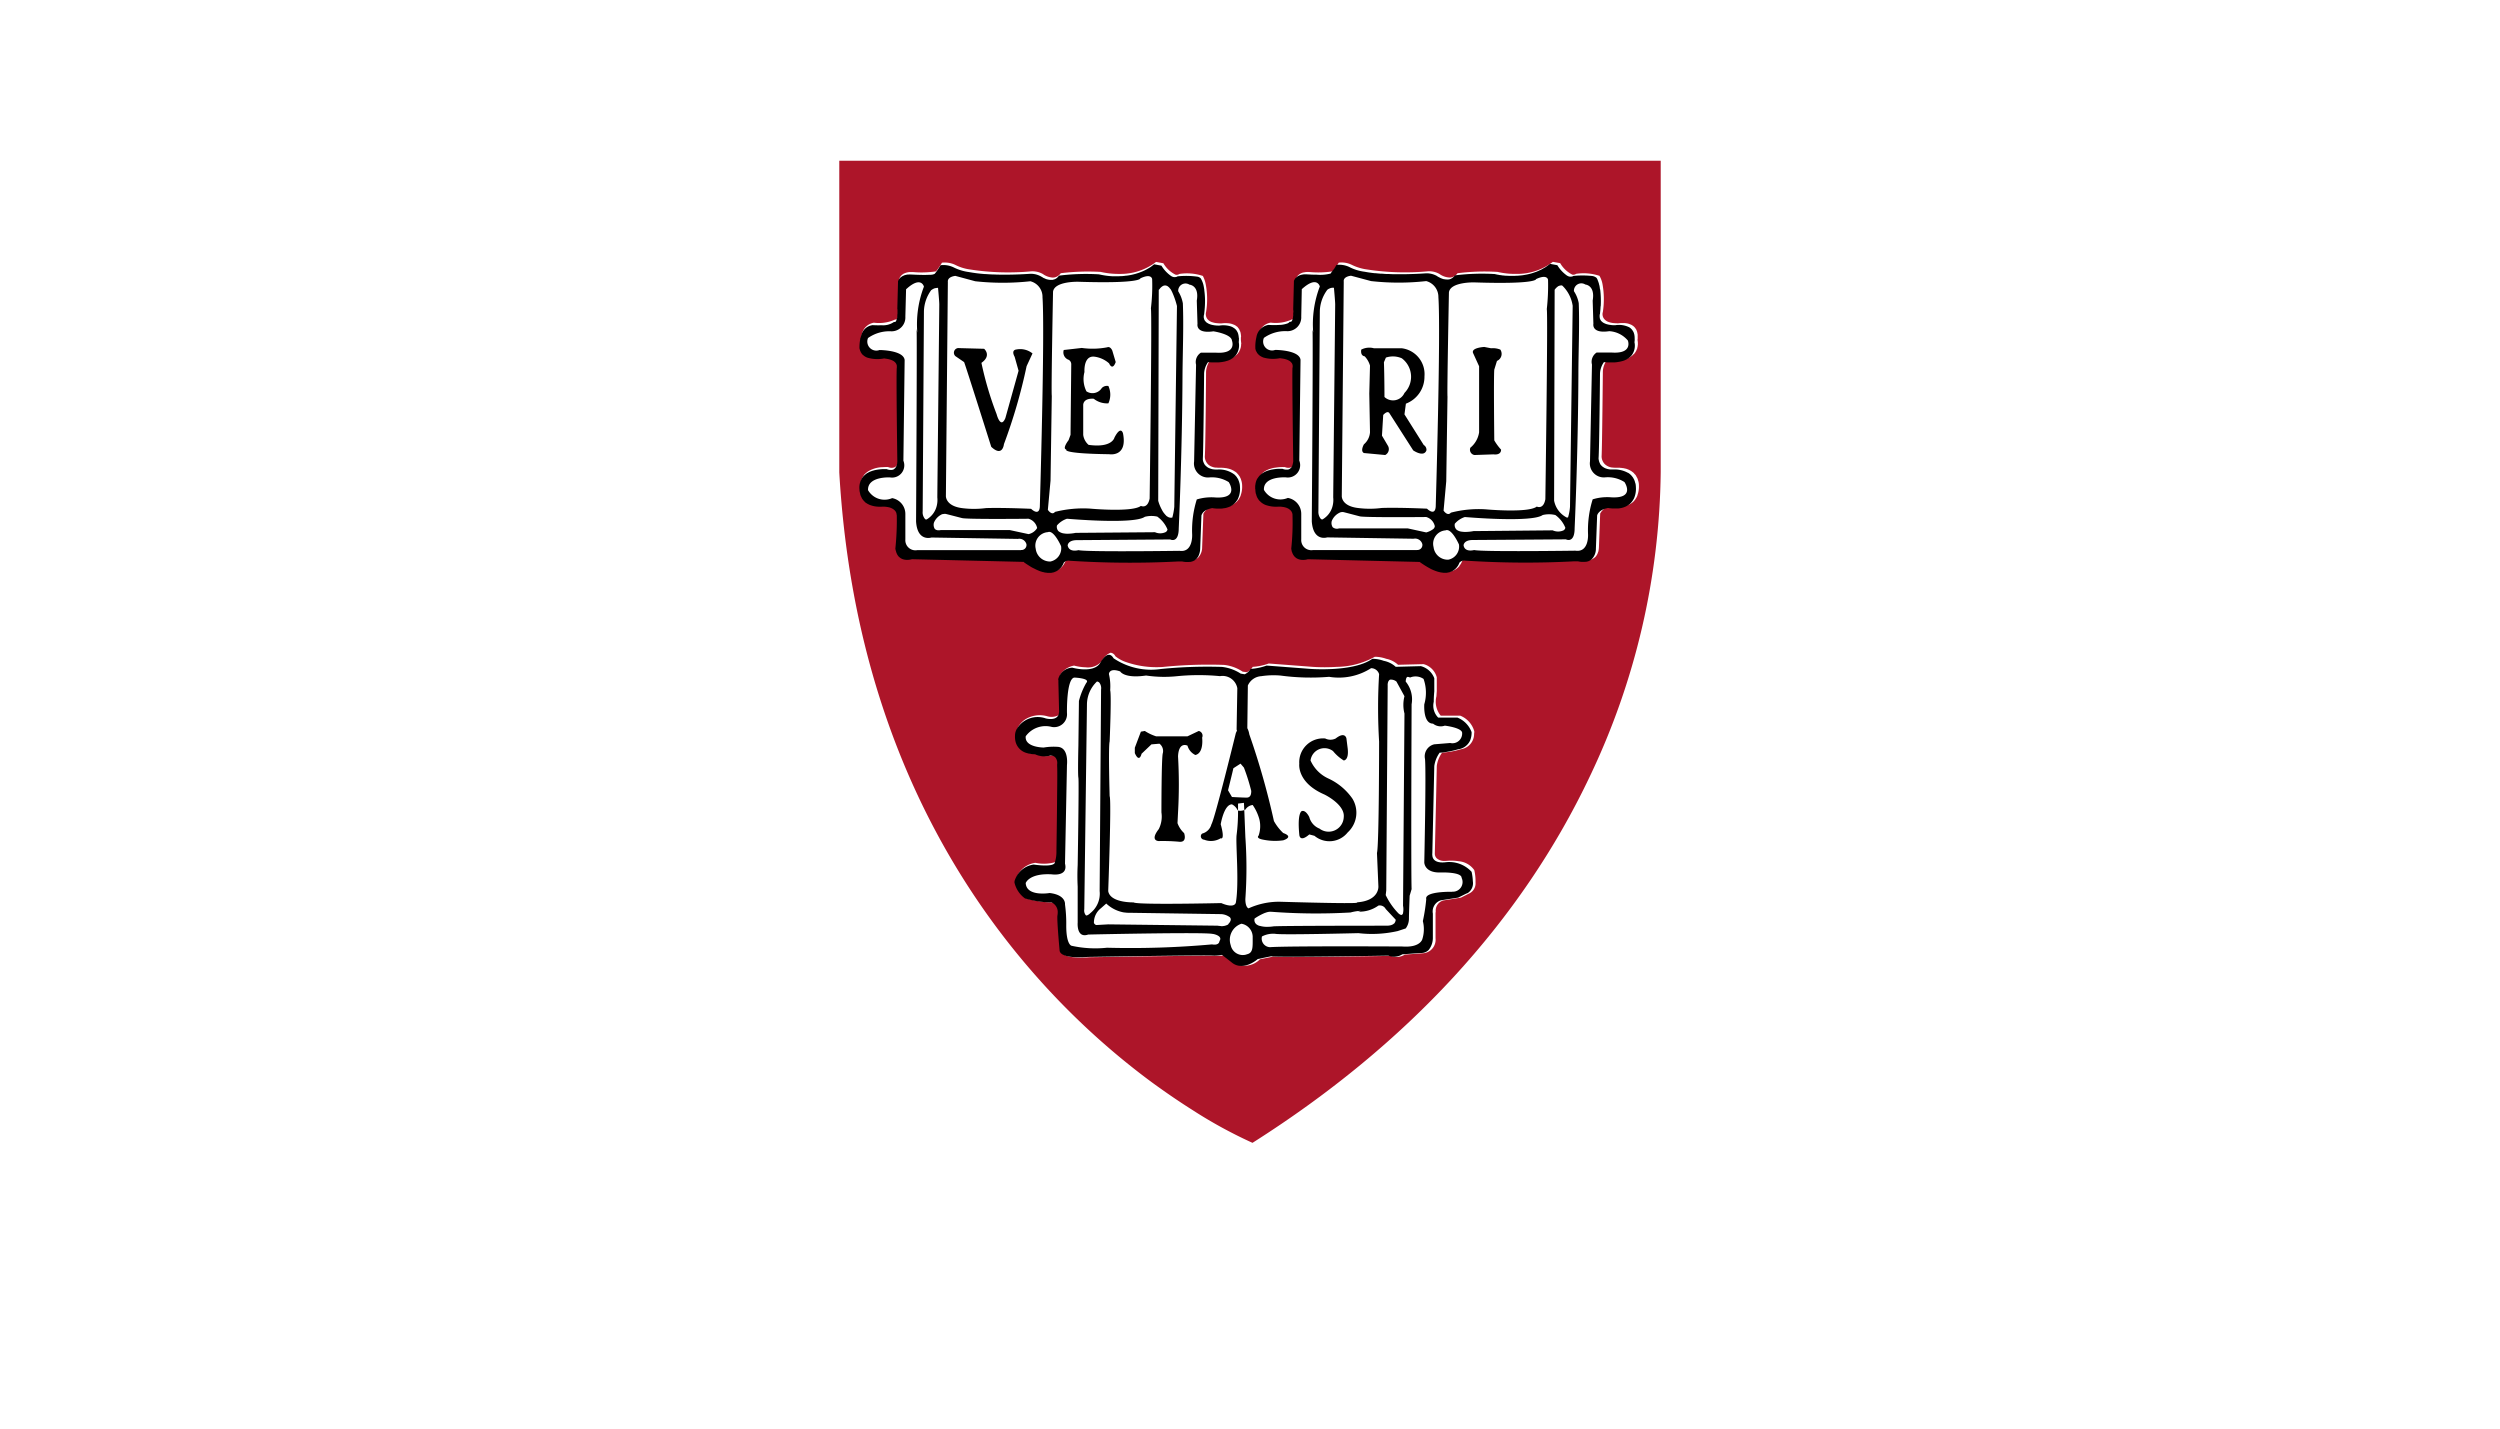 <svg id="_01_LandingPage_client_Harvard.svg" data-name="01_LandingPage_client_Harvard.svg" xmlns="http://www.w3.org/2000/svg" width="140" height="80" viewBox="0 0 140 80">
  <defs>
    <style>
      .cls-1, .cls-3 {
        fill: #fff;
      }

      .cls-2 {
        fill: #ad1529;
      }

      .cls-2, .cls-3, .cls-4 {
        fill-rule: evenodd;
      }
    </style>
  </defs>
  <rect id="logo_area" data-name="logo area" class="cls-1" width="140" height="80"/>
  <g id="Harvard">
    <path class="cls-2" d="M3347,931.459c1.09,18.985,10.99,29.339,17.5,34.148,0.85,0.619,1.61,1.133,2.26,1.542a25.925,25.925,0,0,0,3.38,1.85c8.7-5.519,15.05-12.423,18.89-20.519a40.5,40.5,0,0,0,3.97-17.055V914h-46v17.459Zm25.51-6a0.3,0.3,0,0,0-.05-0.249,0.312,0.312,0,0,0-.09-0.1s0,0-.01,0a0.494,0.494,0,0,0-.13-0.074c-0.01,0-.01,0-0.02-0.006a1.213,1.213,0,0,0-.17-0.054c-0.01,0-.01,0-0.01,0a1.927,1.927,0,0,0-.23-0.033,1.736,1.736,0,0,1-1.11-.128,0.666,0.666,0,0,1-.28-0.433,2.551,2.551,0,0,1,.07-0.629,0.82,0.82,0,0,1,.68-0.686,2.158,2.158,0,0,0,1.2-.186h0a0.066,0.066,0,0,0,.07,0,0.933,0.933,0,0,0,.11-0.746l0.04-1.539a0.468,0.468,0,0,1,.14-0.2,0.605,0.605,0,0,1,.28-0.141,0.042,0.042,0,0,1,.02,0,0.877,0.877,0,0,1,.13-0.022h0.01a1.207,1.207,0,0,1,.17,0,5.206,5.206,0,0,0,1.31-.04,4.431,4.431,0,0,0,.33-0.485,1.3,1.3,0,0,1,.71.113,2.749,2.749,0,0,0,.88.27,13.942,13.942,0,0,0,3.42.1,1.165,1.165,0,0,1,.63.151,1.055,1.055,0,0,0,.56.2,0.545,0.545,0,0,0,.09-0.006,0.553,0.553,0,0,0,.36-0.235,12.043,12.043,0,0,1,2.24-.075,4.257,4.257,0,0,0,1,.112h0.07a3.267,3.267,0,0,0,2.03-.675l0.41,0.073a1.625,1.625,0,0,0,.68.643,0.274,0.274,0,0,0,.11,0h0a0.227,0.227,0,0,0,.1-0.044,2.8,2.8,0,0,1,1.31.112,1.43,1.43,0,0,1,.17.464,4.692,4.692,0,0,1,.02,1.561,0.42,0.42,0,0,0,.06.369,0.555,0.555,0,0,0,.29.2h0a1.313,1.313,0,0,0,.22.049l0.02,0a2.18,2.18,0,0,0,.27.016,1.586,1.586,0,0,1,.26-0.015h0.03c0.03,0,.05,0,0.07,0l0.06,0.007,0.07,0.01a0.887,0.887,0,0,1,.11.028q0.03,0.01.06,0.024c0.02,0.008.05,0.017,0.07,0.027a0.621,0.621,0,0,1,.06.035,0.728,0.728,0,0,1,.06.042c0.01,0.012.03,0.021,0.04,0.034s0.01,0.016.02,0.023a0.378,0.378,0,0,1,.07.094,0.2,0.2,0,0,1,.04.065c0.01,0.025.02,0.052,0.03,0.08a0.23,0.23,0,0,1,.02.081c0.01,0.029.01,0.06,0.02,0.092v0.189a0.448,0.448,0,0,1-.01.114,0.9,0.9,0,0,1,.02.192v0.092c0,0.013-.01.027-0.01,0.04a0.173,0.173,0,0,1-.01.07c0,0.015-.01.031-0.01,0.048s-0.01.047-.02,0.071a0.093,0.093,0,0,0-.02.046,0.923,0.923,0,0,1-.12.2c-0.03.03-.06,0.056-0.09,0.083,0,0-.01.01-0.01,0.015a1.193,1.193,0,0,1-.52.238l-0.01,0a2.135,2.135,0,0,1-.23.036,0.458,0.458,0,0,0-.05,0c-0.08.006-.16,0.01-0.24,0.01h-0.06c-0.11,0-.22,0-0.33-0.016a1.159,1.159,0,0,0-.23.636c0,0.043-.04,4.273-0.07,4.756a0.628,0.628,0,0,0,.17.429,0.713,0.713,0,0,0,.42.2l0.02,0a0.984,0.984,0,0,0,.15.01c0.03,0,.06,0,0.09,0h0.1c0.03,0,.07,0,0.1.007h0.02c0.03,0,.06.008,0.1,0.014l0.03,0q0.06,0.01.12,0.027l0.02,0a1.114,1.114,0,0,1,.13.045c0.02,0.007.04,0.016,0.06,0.024s0.05,0.025.07,0.039a0.323,0.323,0,0,1,.07.038,0.717,0.717,0,0,0,.07.051,0.346,0.346,0,0,0,.05.04,0.163,0.163,0,0,1,.04.05l0.06,0.061a0.317,0.317,0,0,1,.05.081c0.01,0.018.02,0.036,0.03,0.056a0.413,0.413,0,0,1,.05.1,0.064,0.064,0,0,1,.01.042,0.848,0.848,0,0,1,.06.323,1.386,1.386,0,0,1-.08.529c0,0.014-.01.028-0.01,0.042s-0.03.057-.04,0.086l-0.03.049c-0.02.028-.03,0.055-0.05,0.082s-0.03.031-.04,0.047-0.04.047-.06,0.068a0.92,0.92,0,0,1-.29.184s0,0-.01,0a1.536,1.536,0,0,1-.65.1h-0.02a2.576,2.576,0,0,1-.29-0.028,0.763,0.763,0,0,0-.6.412l-0.07,1.873a1.168,1.168,0,0,1-.04.276c-0.01,0-.01.007-0.01,0.01a0.159,0.159,0,0,1-.02.064c0,0.007-.01.015-0.01,0.022l-0.03.064a0.013,0.013,0,0,0-.01.013,0.451,0.451,0,0,1-.13.149,0.273,0.273,0,0,1-.03.021c-0.02.017-.05,0.032-0.07,0.046s-0.05.022-.07,0.031a0.893,0.893,0,0,1-.12.033c-0.03.006-.06,0.008-0.09,0.011s-0.05,0-.08,0-0.07,0-.11,0l-0.06-.008c-0.04-.006-0.08-0.009-0.13-0.019l-0.24,0a51.268,51.268,0,0,1-6.07-.039,0.588,0.588,0,0,0-.07,0,0.29,0.29,0,0,0-.27.114,0.785,0.785,0,0,1-.15.257V936.7c-0.02.024-.05,0.048-0.07,0.071a0.147,0.147,0,0,0-.01.013,0.64,0.64,0,0,0-.08.066,0.035,0.035,0,0,0-.02.01,0.586,0.586,0,0,1-.1.059s-0.01,0-.01.006c-0.03.014-.06,0.028-0.09,0.039a1.041,1.041,0,0,1-.3.046,2.551,2.551,0,0,1-1.41-.611l-6.27-.152a0.926,0.926,0,0,1-.59-0.03s0,0-.01,0a0.287,0.287,0,0,0-.05-0.025,0.036,0.036,0,0,0-.02-0.018c-0.01-.007-0.01-0.015-0.02-0.022a0.524,0.524,0,0,1-.1-0.105,0.052,0.052,0,0,1-.02-0.031,0.3,0.3,0,0,1-.05-0.081c0-.01-0.01-0.021-0.01-0.032a0.912,0.912,0,0,1-.07-0.251,15.477,15.477,0,0,0,.08-1.872,0.453,0.453,0,0,0-.11-0.273,0.73,0.73,0,0,0-.46-0.2h0a1.887,1.887,0,0,0-.22-0.013,1.942,1.942,0,0,1-.28,0,0.117,0.117,0,0,1-.02,0l-0.09-.01c-0.02,0-.03,0-0.05-0.008a1.161,1.161,0,0,1-.15-0.035,0.234,0.234,0,0,1-.05-0.015c-0.03-.009-0.06-0.021-0.09-0.033a0.166,0.166,0,0,1-.05-0.024,0.957,0.957,0,0,1-.09-0.046l-0.03-.021a0.5,0.5,0,0,1-.1-0.067c-0.02-.017-0.03-0.039-0.05-0.058a0.149,0.149,0,0,1-.04-0.045,0.426,0.426,0,0,1-.07-0.086c-0.01-.016-0.01-0.032-0.02-0.049a0.445,0.445,0,0,1-.05-0.106c-0.01-.012-0.01-0.025-0.02-0.037a1.63,1.63,0,0,1-.06-0.334,0.992,0.992,0,0,1,.17-0.683c0.01-.009.01-0.018,0.02-0.027s0.01-.018.02-0.026a0.349,0.349,0,0,1,.07-0.068V931.5a1.179,1.179,0,0,1,.47-0.255h0a1.348,1.348,0,0,1,.21-0.051l0.02,0a2.7,2.7,0,0,1,.47-0.04h0.09a0.475,0.475,0,0,0,.4,0,0.537,0.537,0,0,0,.19-0.45C3372.54,930.657,3372.47,925.831,3372.51,925.462Zm-2.69,17.185a0.686,0.686,0,0,0,.33-0.3h0a3.252,3.252,0,0,0,.9-0.188l2.46,0.188a10.644,10.644,0,0,0,1.35,0,4.481,4.481,0,0,0,2.13-.565h0a1.94,1.94,0,0,1,.64.114,1.349,1.349,0,0,1,.66.335l1.43-.037a1.044,1.044,0,0,1,.74.738v0.77s-0.01.122-.02,0.293a1.229,1.229,0,0,0,.24,1.084h1.09a1.322,1.322,0,0,1,.79.877v0.078a0.631,0.631,0,0,0-.01.064,0.865,0.865,0,0,1-.74.863,4.54,4.54,0,0,1-1.05.188,1.629,1.629,0,0,0-.3.745l-0.03,1.427-0.08,3.482v0.01a0.37,0.37,0,0,0,.1.248,0.618,0.618,0,0,0,.46.153c0.05,0,.1,0,0.15-0.007a2.758,2.758,0,0,1,.62.024,1.182,1.182,0,0,1,.88.5,2.658,2.658,0,0,1,.07.567v0.12a0.626,0.626,0,0,1-.38.631l-0.44.223-0.98.155a0.588,0.588,0,0,0-.43.593v0.062a0.129,0.129,0,0,0-.01.061v1.4a0.76,0.76,0,0,1-.68.842l-1.04.076a0.856,0.856,0,0,1-.78.071s-6.35.116-6.58,0.039l-0.75.152a1.208,1.208,0,0,1-1.49.185l-0.52-.412a1.8,1.8,0,0,1-.52.036c-0.15-.036-7.02.077-7.02,0.077s-1.46.152-1.57-.338c0,0-.08-0.76-0.11-1.378a3.538,3.538,0,0,1-.01-0.8v-0.011a0.53,0.53,0,0,0-.33-0.54,5.254,5.254,0,0,1-1.49-.227,1.456,1.456,0,0,1-.61-0.921,0.712,0.712,0,0,1,.04-0.246,1.3,1.3,0,0,1,1.05-.827,2.329,2.329,0,0,0,1.14-.046,0.112,0.112,0,0,0,.05-0.1,1.988,1.988,0,0,0,.08-0.6c0-.042.06-3.882,0.04-4.643v-0.116a0.955,0.955,0,0,0,.01-0.139,0.369,0.369,0,0,0-.39-0.377,1.179,1.179,0,0,1-.85-0.076,1.09,1.09,0,0,1-1.09-.674,1.073,1.073,0,0,1-.04-0.3,0.955,0.955,0,0,1,.11-0.574,1.337,1.337,0,0,1,.36-0.38,1.539,1.539,0,0,1,1.25-.182,0.869,0.869,0,0,0,.59-0.039,0.354,0.354,0,0,0,.16-0.257l-0.04-1.768V943a0.355,0.355,0,0,1,.05-0.261,1.134,1.134,0,0,1,.74-0.465,2.857,2.857,0,0,0,.64.094,1.017,1.017,0,0,0,.92-0.354,0.908,0.908,0,0,1,.48-0.461h0.01a0.333,0.333,0,0,1,.26.195,1.886,1.886,0,0,0,.6.328,5.193,5.193,0,0,0,2.05.275,25.248,25.248,0,0,1,3.44-.116,2.335,2.335,0,0,1,1.04.378Zm-19.53-17.186a0.31,0.31,0,0,0-.04-0.247,0.557,0.557,0,0,0-.1-0.1v0a0.841,0.841,0,0,0-.14-0.075,0.047,0.047,0,0,1-.01,0,1.23,1.23,0,0,0-.18-0.054h-0.01a2.148,2.148,0,0,0-.23-0.034,1.735,1.735,0,0,1-1.11-.13,0.623,0.623,0,0,1-.27-0.436,2.28,2.28,0,0,1,.06-0.627,0.819,0.819,0,0,1,.68-0.684,2.161,2.161,0,0,0,1.2-.184h0a0.071,0.071,0,0,0,.07,0,0.917,0.917,0,0,0,.12-0.751l0.03-1.534a0.629,0.629,0,0,1,.06-0.107v-0.01c0.02-.017.03-0.034,0.05-0.052,0,0,0-.007.01-0.011s0.01-.015.02-0.023a0.252,0.252,0,0,1,.05-0.034h0a0.427,0.427,0,0,1,.08-0.053c0.01,0,.01,0,0.01,0a0.836,0.836,0,0,1,.34-0.078c0.02,0,.03,0,0.05,0h0.03c0.02,0,.03,0,0.05,0a5.346,5.346,0,0,0,1.31-.039,4.431,4.431,0,0,0,.33-0.485h0a1.387,1.387,0,0,1,.72.111,2.623,2.623,0,0,0,.87.272,13.924,13.924,0,0,0,3.42.1,1.2,1.2,0,0,1,.64.151,1.047,1.047,0,0,0,.55.2,0.68,0.68,0,0,0,.09-0.006,0.551,0.551,0,0,0,.36-0.238,12.465,12.465,0,0,1,2.24-.073,4.468,4.468,0,0,0,1.01.112h0.07a3.249,3.249,0,0,0,2.02-.672l0.41,0.076a1.623,1.623,0,0,0,.68.639,0.278,0.278,0,0,0,.22-0.042,2.8,2.8,0,0,1,1.31.112,1.648,1.648,0,0,1,.16.465,4.426,4.426,0,0,1,.02,1.56,0.464,0.464,0,0,0,.06.37,0.561,0.561,0,0,0,.29.2h0.01a1.088,1.088,0,0,0,.21.048l0.02,0a2.18,2.18,0,0,0,.27.016,1.642,1.642,0,0,1,.38-0.008l0.01,0a0.925,0.925,0,0,1,.29.074,0.138,0.138,0,0,1,.04.014,0.806,0.806,0,0,1,.08.045l0.03,0.022a0.738,0.738,0,0,0,.07.049c0.01,0.018.03,0.04,0.04,0.06a0.166,0.166,0,0,1,.04.051,0.278,0.278,0,0,1,.04.081l0.03,0.061c0.01,0.031.02,0.062,0.03,0.1a0.182,0.182,0,0,0,.01.072c0,0.037.01,0.073,0.01,0.112,0,0.02-.01.043-0.01,0.064v0.14s0.01,0.08.02,0.192v0.022a0.163,0.163,0,0,0-.01.07v0.04a0.168,0.168,0,0,0-.01.07c-0.01.015-.01,0.031-0.02,0.047a0.2,0.2,0,0,1-.02.072,0.087,0.087,0,0,1-.02.044,0.661,0.661,0,0,1-.12.2,0.542,0.542,0,0,1-.09.089s0,0.006-.01.009a1.152,1.152,0,0,1-.52.238l-0.01,0a2.135,2.135,0,0,1-.23.036l-0.05,0c-0.07.006-.15,0.01-0.23,0.01h-0.07c-0.11,0-.21-0.006-0.33-0.016a1.261,1.261,0,0,0-.23.636c0,0.043-.03,4.273-0.07,4.756a0.623,0.623,0,0,0,.17.427,0.5,0.5,0,0,0,.11.089c0.01,0,.01,0,0.01.007a0.645,0.645,0,0,0,.13.057,0.053,0.053,0,0,0,.01.006,0.9,0.9,0,0,0,.16.036l0.04,0c0.04,0,.09.008,0.13,0.009s0.06,0,.1,0h0.03a1.688,1.688,0,0,1,.29.023c0.01,0,.01,0,0.02,0,0.04,0.007.08,0.017,0.13,0.029l0.01,0c0.04,0.013.09,0.029,0.14,0.047a0.15,0.15,0,0,0,.04.019c0.03,0.014.06,0.029,0.09,0.046a0.216,0.216,0,0,1,.05.032,0.5,0.5,0,0,1,.1.068c0.01,0.009.02,0.015,0.03,0.024a0.051,0.051,0,0,1,.02.029,0.45,0.45,0,0,1,.08.09c0.02,0.021.03,0.044,0.05,0.067s0.03,0.048.04,0.075,0.03,0.056.04,0.085,0.01,0.045.02,0.068a0.991,0.991,0,0,1,.05.306,1.394,1.394,0,0,1-.08.53,0.054,0.054,0,0,1-.01.037c-0.01.03-.03,0.059-0.04,0.089l-0.03.046a0.357,0.357,0,0,1-.05.085c-0.01.015-.03,0.028-0.04,0.043s-0.04.049-.06,0.071a1.015,1.015,0,0,1-.28.182l-0.02.007a1.093,1.093,0,0,1-.17.056s-0.01,0-.01,0a1.72,1.72,0,0,1-.47.039h-0.02a2.576,2.576,0,0,1-.29-0.028,0.78,0.78,0,0,0-.6.412l-0.07,1.872a0.841,0.841,0,0,1-.24.6c-0.01.01-.03,0.015-0.04,0.024a0.287,0.287,0,0,1-.07.04,0.3,0.3,0,0,1-.08.039,0.893,0.893,0,0,1-.11.029,0.691,0.691,0,0,1-.09.011c-0.03,0-.05,0-0.08,0a1.079,1.079,0,0,1-.11,0l-0.06-.008c-0.04-.006-0.08-0.009-0.13-0.018l-0.24,0a52.179,52.179,0,0,1-6.07-.041,0.351,0.351,0,0,0-.33.11,1.787,1.787,0,0,1-.15.256c-0.01,0-.01.006-0.01,0.009a0.465,0.465,0,0,1-.07.071,0.147,0.147,0,0,0-.01.013,0.451,0.451,0,0,1-.08.065,0.2,0.2,0,0,1-.02.011,0.526,0.526,0,0,1-.1.058,0.061,0.061,0,0,1-.01.007c-0.03.014-.06,0.028-0.09,0.039a0.945,0.945,0,0,1-.3.045,2.579,2.579,0,0,1-1.41-.611l-6.27-.151a0.894,0.894,0,0,1-.58-0.03c-0.01,0-.01,0-0.01,0a0.166,0.166,0,0,1-.05-0.024,0.036,0.036,0,0,1-.02-0.018c-0.01-.007-0.02-0.017-0.03-0.025a0.484,0.484,0,0,1-.1-0.1,0.054,0.054,0,0,1-.02-0.032c-0.02-.025-0.03-0.052-0.05-0.08,0-.011-0.01-0.022-0.01-0.033a1.508,1.508,0,0,1-.07-0.251,15.46,15.46,0,0,0,.08-1.871,0.394,0.394,0,0,0-.11-0.275,0.9,0.9,0,0,0-.68-0.212,1.685,1.685,0,0,1-.74-0.106l-0.03-.014a0.755,0.755,0,0,1-.22-0.139,0.294,0.294,0,0,1-.06-0.063,0.134,0.134,0,0,1-.04-0.038c-0.02-.028-0.04-0.058-0.06-0.089l-0.03-.046a0.459,0.459,0,0,1-.05-0.108c0-.011-0.01-0.023-0.01-0.034a1.167,1.167,0,0,1-.06-0.336,1,1,0,0,1,.16-0.676l0.03-.039c0-.008.01-0.017,0.01-0.025l0.06-.057c0.01-.007.01-0.014,0.02-0.021,0.04-.031.07-0.06,0.11-0.087,0,0,.01,0,0.01-0.007a1.651,1.651,0,0,1,.82-0.243h0.01a2.846,2.846,0,0,1,.3-0.008,0.483,0.483,0,0,0,.4,0,0.538,0.538,0,0,0,.2-0.449C3350.32,930.658,3350.25,925.832,3350.29,925.461Z" transform="translate(-3300 -905)"/>
    <path class="cls-3" d="M3374.07,933.843c0.02-.011.04-0.024,0.06-0.037s0.01-.011.02-0.017c0.03-.017.05-0.035,0.08-0.055h0a1.156,1.156,0,0,0,.35-0.5,0.07,0.07,0,0,1,.01-0.008c0.01-.046.03-0.094,0.04-0.146a1.372,1.372,0,0,0,.03-0.462c0.01-.106.11-10.61,0.11-10.794s-0.07-.9-0.07-0.936h0a0.515,0.515,0,0,0-.07,0,0.463,0.463,0,0,0-.13.023,0.152,0.152,0,0,0-.02.006,0.415,0.415,0,0,0-.13.08,0.132,0.132,0,0,0-.04.037,0.364,0.364,0,0,0-.07.083,0.048,0.048,0,0,0-.02.027c-0.02.022-.03,0.046-0.05,0.069,0,0.008-.01.015-0.01,0.023-0.01.027-.03,0.055-0.04,0.083v0a2.9,2.9,0,0,0-.2.876l-0.05,7.483-0.03,3.719a1.082,1.082,0,0,1,.02.161,0.012,0.012,0,0,0,.01.013,0.315,0.315,0,0,0,.02.1c0,0.008.01,0.016,0.01,0.024a0.5,0.5,0,0,0,.03.061,0.186,0.186,0,0,0,.01.02,0.158,0.158,0,0,0,.02.027,0.051,0.051,0,0,1,.02.019c0.01,0,.01,0,0.01.007A0.108,0.108,0,0,0,3374.07,933.843Zm-3.29-1.644a1.078,1.078,0,0,0,1.35.449,0.894,0.894,0,0,1,.74.9v1.419a0.573,0.573,0,0,0,.67.6h5.82a0.281,0.281,0,0,0,.3-0.336,0.414,0.414,0,0,0-.48-0.3l-4.85-.076s-0.79.263-.86-0.9c0,0,.07-10.532.04-10.719a0.386,0.386,0,0,0,.03.153,5.792,5.792,0,0,1,.38-2.582s-0.15-.632-1.01.151l-0.04,1.53a0.776,0.776,0,0,1-.78.823,2.073,2.073,0,0,0-1.31.372,0.507,0.507,0,0,0,.64.676s1.34,0,1.42.556l-0.08,5.641a0.685,0.685,0,0,1-.74.938S3370.74,931.415,3370.78,932.2Zm8.06,2.152,1.04,0.227a0.689,0.689,0,0,0,.48-0.341v-0.063a0.164,0.164,0,0,0-.02-0.063,0.06,0.06,0,0,0-.02-0.032,0.081,0.081,0,0,0-.02-0.042l-0.03-.036c-0.02-.016-0.03-0.033-0.05-0.05s-0.03-.029-0.05-0.044a0.744,0.744,0,0,0-.08-0.064l-0.06-.038c-0.03-.021-0.07-0.043-0.11-0.066a0.144,0.144,0,0,0-.04-0.021c-0.03,0-3.43.033-3.73-.038,0,0-.71-0.187-0.86-0.224a0.123,0.123,0,0,0-.04-0.011,0.414,0.414,0,0,0-.05,0h0a0.4,0.4,0,0,0-.06,0c-0.01,0-.03,0-0.04.006l-0.03.007a0.363,0.363,0,0,0-.07.032l-0.01,0a0.894,0.894,0,0,0-.3.278v0.007a1.767,1.767,0,0,0-.1.162,0.487,0.487,0,0,0,.01.3c0.01,0,.01.006,0.01,0.008s0.01,0.025.02,0.037,0.01,0.007.01,0.011a0.364,0.364,0,0,0,.06.042h0a0.382,0.382,0,0,0,.07.023l0.02,0a0.43,0.43,0,0,0,.08,0h0.02a0.87,0.87,0,0,0,.11-0.014h3.84Zm2.13,0.111a0.758,0.758,0,0,0-.68.936,0.809,0.809,0,0,0,.83.706,0.743,0.743,0,0,0,.59-0.857S3381.3,934.314,3380.97,934.462Zm0.65-.013a0.173,0.173,0,0,1,.04.022l0.03,0.015a0.3,0.3,0,0,0,.07.025c0.02,0.006.04,0.01,0.05,0.014l0.03,0a0.652,0.652,0,0,0,.07.011h0a2.125,2.125,0,0,0,.62-0.04c0.22,0,4.4-.04,4.44-0.041a0.052,0.052,0,0,1,.02,0q0.105,0.027.18,0.039a0.214,0.214,0,0,0,.04.006,0.822,0.822,0,0,0,.14.008h0.02a0.409,0.409,0,0,0,.11-0.017l0.02,0c0.03-.011.05-0.023,0.08-0.037v0a0.127,0.127,0,0,0,.04-0.034s0.01-.009.01-0.014a0.048,0.048,0,0,0,.02-0.025,0.467,0.467,0,0,0,.03-0.07,1.444,1.444,0,0,0-.51-0.671l-0.05-.039a1.5,1.5,0,0,0-.71,0,1.07,1.07,0,0,1-.37.133,15.581,15.581,0,0,1-3.17.039c-0.48-.029-0.81-0.058-0.82-0.059a1.17,1.17,0,0,0-.56.372v0.028a0.21,0.21,0,0,0-.01.076c0,0.016.01,0.03,0.01,0.044a0.08,0.08,0,0,0,.01.048c0,0.014.01,0.026,0.01,0.039a0.072,0.072,0,0,1,.02.037l0.03,0.034c0.01,0.01.02,0.021,0.03,0.03a0.034,0.034,0,0,1,.02.015C3381.62,934.444,3381.62,934.447,3381.62,934.449Zm6.58-.119c0,0.894-.48.633-0.48,0.633l-5.22.036c-0.53,0-.53.3-0.53,0.3,0.08,0.413.6,0.261,0.6,0.261,0.48,0.111,5.67.037,5.67,0.037,0.79,0.115.71-.931,0.71-0.931a5.717,5.717,0,0,1,.26-1.943,2.758,2.758,0,0,1,1.04-.113c1.39,0.075.75-.858,0.75-0.858a1.778,1.778,0,0,0-1.12-.261,0.79,0.79,0,0,1-.82-0.9l0.11-5.417a0.619,0.619,0,0,1,.26-0.673h0.86c1.2,0.077.9-.674,0.9-0.674-0.04-.37-1.05-0.522-1.05-0.522-1,.152-0.89-0.412-0.89-0.412l-0.04-1.3c0.15-.862-0.41-0.9-0.41-0.9a0.415,0.415,0,0,0-.64.372,1.786,1.786,0,0,1,.27.675c0.05,1.3-.01,2.7-0.02,4.031C3388.39,930.258,3388.2,934.33,3388.2,934.33Zm-9.54-7.562a1.293,1.293,0,0,0-.15-1.941,1.232,1.232,0,0,0-.89-0.038l-0.11.26c0.03,0.825.03,1.945,0.03,1.945A0.7,0.7,0,0,0,3378.66,926.768Zm-2.62,6.437a5.308,5.308,0,0,0,1.34,0s0.72-.039,2.54.038c0,0,.45.452,0.49-0.113,0,0,.29-9.707.15-11.729a0.9,0.9,0,0,0-.67-0.9,13.976,13.976,0,0,1-3.1,0l-1.12-.3s-0.45.036-.41,0.334l-0.11,11.993S3375.11,933.092,3376.04,933.205Zm0.2-8.862a0.974,0.974,0,0,1,.71-0.077h1.56c1.5,0.487,1.27,1.57,1.27,1.57a1.6,1.6,0,0,1-1.04,1.532l-0.08.6,1.09,1.715a0.337,0.337,0,0,1,.15.3c-0.15.411-.75,0-0.75,0l-1.34-2.094c-0.12-.15-0.34.113-0.34,0.113l-0.07,1.158,0.33,0.559a0.364,0.364,0,0,1-.15.525l-1.19-.112c-0.22-.115,0-0.487,0-0.487a0.95,0.95,0,0,0,.33-0.673l-0.03-2.166,0.03-1.569a1.259,1.259,0,0,0-.29-0.521C3376.17,924.679,3376.24,924.343,3376.24,924.343Zm5.03,9.126a6.179,6.179,0,0,1,1.93-.185s2.39,0.221,2.88-.154c0,0,.37.186,0.48-0.411,0,0,.15-10.455.08-10.642a11.817,11.817,0,0,0,.07-1.644s-0.03-.335-0.67-0.038c0,0,.07.3-3.47,0.184,0,0-1.34-.036-1.42.563,0,0-.11,5.641-0.07,5.828l-0.07,4.741-0.16,1.645S3381.08,933.692,3381.27,933.469Zm1.09-3.638a1.346,1.346,0,0,0,.48-0.86v-3.7l-0.33-.747c-0.12-.3.63-0.336,0.63-0.336l0.37,0.074a1.164,1.164,0,0,1,.53.077,0.43,0.43,0,0,1-.19.632l-0.15.488c-0.04.412,0,3.96,0,3.96a2.592,2.592,0,0,0,.37.519c0,0.338-.41.264-0.41,0.264l-1.08.038A0.3,0.3,0,0,1,3382.36,929.831Zm5.58,3.3,0.15-11.247a1.823,1.823,0,0,0-.61-1.137v0a0.248,0.248,0,0,0-.09,0l-0.01,0a0.312,0.312,0,0,0-.09.037,0.07,0.07,0,0,0-.01.008,0.516,0.516,0,0,0-.09.072,0.17,0.17,0,0,0-.01.014,1.046,1.046,0,0,0-.09.109v0l-0.04,11.8a2.012,2.012,0,0,0,.48.857s0.01,0,.01.006a0.509,0.509,0,0,0,.06.039c0.01,0,.01.006,0.02,0.01l0.05,0.021a0.214,0.214,0,0,0,.04.006,0.184,0.184,0,0,0,.04.006,0.286,0.286,0,0,0,.07,0l0.01,0A2.431,2.431,0,0,0,3387.94,933.136Zm-9.03,23.087a0.911,0.911,0,0,1-.18.52l-0.45.148a6.5,6.5,0,0,1-2.2.116s-4.36.11-4.66,0.036a1.372,1.372,0,0,0-.75.15,0.48,0.48,0,0,0,.45.6c1.01-.074,7.42-0.037,7.42-0.037,1.01,0.073,1.12-.41,1.12-0.41a1.866,1.866,0,0,0,.04-1.011,12.443,12.443,0,0,0,.19-1.233c-0.12-.447,1.45-0.408,1.45-0.408a0.536,0.536,0,0,0,.52-0.786c0-.334-1.15-0.3-1.15-0.3-0.94.038-.94-0.562-0.94-0.562s0.12-5.08.04-5.79a0.694,0.694,0,0,1,.52-0.822l0.9-.073a0.546,0.546,0,0,0,.67-0.563c0-.295-0.97-0.409-0.97-0.409a0.7,0.7,0,0,1-.67-0.112c-0.56,0-.49-1.085-0.49-1.085a2.319,2.319,0,0,0-.04-1.418,0.784,0.784,0,0,0-.76-0.076,0.036,0.036,0,0,1-.02,0,0.121,0.121,0,0,0,.02,0,0.2,0.2,0,0,0-.09-0.035c-0.15-.036-0.15.26-0.15,0.26a1.587,1.587,0,0,1,.34,1.269c-0.04,9.975,0,10.349,0,10.349l-0.12.371S3378.91,955.921,3378.91,956.223Zm-9.39.26a0.945,0.945,0,0,0-.6,1.2,0.691,0.691,0,0,0,.89.52c0.38-.074.34-0.411,0.34-1.007A0.754,0.754,0,0,0,3369.52,956.483Zm6.52-.674a1.713,1.713,0,0,0,.19-0.052h-0.03c-0.05.006-.2,0.029-0.57,0.1a33.155,33.155,0,0,1-4.44-.04,1.986,1.986,0,0,0-.93.374V956.2a0.215,0.215,0,0,0,0,.08v0.039c0,0.017.01,0.033,0.01,0.048a0.066,0.066,0,0,0,.02.036,0.065,0.065,0,0,0,.02.037,0.054,0.054,0,0,0,.02.032q0.015,0.018.03,0.033l0.01,0a0.586,0.586,0,0,0,.06.045s0.01,0,.01,0a0.234,0.234,0,0,0,.05.024,0.035,0.035,0,0,1,.02.01c0.02,0,.03.009,0.05,0.013a0.031,0.031,0,0,0,.02.008l0.03,0.007a2.094,2.094,0,0,0,.69.011c0.19-.038,6.21-0.039,6.27-0.039a1.084,1.084,0,0,0,.32-0.021h0a0.5,0.5,0,0,0,.11-0.042h0a0.238,0.238,0,0,0,.09-0.065h0a0.271,0.271,0,0,0,.08-0.2l-0.55-.585-0.01-.015v-0.006a0.393,0.393,0,0,0-.26-0.186h0a0.262,0.262,0,0,0-.04,0l-0.02,0h-0.01a0.26,0.26,0,0,0-.08.009,0.619,0.619,0,0,1-.2.156c-0.02.011-.05,0.02-0.07,0.029s-0.01.006-.02,0.009a2.4,2.4,0,0,1-.7.137l-0.02,0h-0.01c-0.08,0-.13,0-0.14,0v0Zm-15.22.2a0.063,0.063,0,0,0,.03,0h0a0.407,0.407,0,0,0,.2-0.129,1.41,1.41,0,0,0,.52-1.231l0.05-7.481,0.03-3.8v-0.138c0-.013-0.01-0.025-0.01-0.037s-0.01-.048-0.01-0.068a0.074,0.074,0,0,0-.02-0.043c0-.013-0.01-0.026-0.01-0.037s-0.02-.031-0.03-0.044a0.015,0.015,0,0,1-.01-0.016,0.315,0.315,0,0,1-.04-0.028,0.07,0.07,0,0,0-.01-0.008,0.176,0.176,0,0,0-.04-0.018h0a0.16,0.16,0,0,0-.05-0.01,1.637,1.637,0,0,0-.54,1.046c-0.01.112-.02,0.186-0.02,0.186l-0.15,11.5v0.066a0.077,0.077,0,0,0,.01.047v0.056a0.071,0.071,0,0,1,.01.043c0,0.014.01,0.028,0.01,0.039a0.357,0.357,0,0,0,.03.053,0.012,0.012,0,0,0,.01.014,0.122,0.122,0,0,0,.03.027Zm-1.93-10.545a1.37,1.37,0,0,0-1.46.524c-0.07.63,1.01,0.63,1.01,0.63a3.315,3.315,0,0,1,.78-0.039c0.64,0.039.52,1.015,0.52,1.015l-0.11,5.524c0.19,0.749-.74.6-0.74,0.6-1.27-.072-1.46.488-1.46,0.488,0.04,0.784,1.34.559,1.34,0.559,0.94,0.108.86,0.637,0.86,0.637a6.99,6.99,0,0,1,.08,1.193c0,1.085.29,1.123,0.29,1.123a6.179,6.179,0,0,0,1.98.11,50.908,50.908,0,0,0,5.89-.187c0.42,0.077.42-.187,0.42-0.187,0.22-.3-0.38-0.409-0.38-0.409-0.41-.114-6.97.034-6.97,0.034-0.68.227-.6-0.671-0.6-0.671v-2.016a11.486,11.486,0,0,1,0-1.2s0.07-4.707.04-4.892,0-1.794,0-1.794l0.03-2.5a4.014,4.014,0,0,1,.41-1.011c0.27-.263-0.67-0.3-0.67-0.3-0.44.073-.41,1.98-0.41,1.98A0.717,0.717,0,0,1,3358.89,945.466Zm2.49,11.093,0.46-.026,0.21-.013,6.12,0.074a1.313,1.313,0,0,0,.21.027h0.05a0.808,0.808,0,0,0,.12-0.009l0.05-.011a0.294,0.294,0,0,0,.07-0.026,0.509,0.509,0,0,0,.06-0.025c0.01-.01.03-0.021,0.04-0.032a0.2,0.2,0,0,0,.05-0.044l0.03-.029c0.01-.018.02-0.036,0.03-0.052s0.01-.013.01-0.019a0.572,0.572,0,0,0,.03-0.079v0a0.228,0.228,0,0,0-.01-0.084,0.063,0.063,0,0,0-.02-0.036q-0.015-.021-0.03-0.039l-0.03-.028a0.138,0.138,0,0,0-.04-0.027,0.106,0.106,0,0,0-.04-0.025,0.043,0.043,0,0,1-.02-0.01,1.156,1.156,0,0,0-.34-0.079l-5.07-.075c-0.02,0-.05,0-0.07,0-0.05,0-.1-0.007-0.15-0.012s-0.07,0-.1-0.007a1.414,1.414,0,0,1-.19-0.039,0.532,0.532,0,0,1-.07-0.016,1.67,1.67,0,0,1-.2-0.07l-0.03-.011a1.919,1.919,0,0,1-.57-0.37l-0.29.262a2.471,2.471,0,0,0-.31.442h0a0.719,0.719,0,0,0-.05.108h0a0.177,0.177,0,0,0-.03.09h0c-0.01.027-.01,0.052-0.02,0.074h0a0.119,0.119,0,0,0,.01.06h0a0.077,0.077,0,0,0,.01.048A0.165,0.165,0,0,0,3361.38,956.559Zm16.9-.707a0.5,0.5,0,0,0,.21.133h0.01l0.01,0c0.01,0,.01,0,0.01-0.006a0.077,0.077,0,0,0,.04-0.043,0.014,0.014,0,0,0,.01-0.015,0.23,0.23,0,0,0,.02-0.09v0a0.546,0.546,0,0,0,.01-0.134v-0.03c-0.01-.055-0.01-0.116-0.02-0.185l0.07-10.759s-0.01-.057-0.03-0.154v0a0.4,0.4,0,0,0-.01-0.105v-0.073a0.152,0.152,0,0,0-.01-0.065,3.174,3.174,0,0,1,.05-0.567l-0.44-.822a0.579,0.579,0,0,0-.31-0.113h0a0.191,0.191,0,0,0-.06.016h0a0.258,0.258,0,0,0-.05.041v0.006a0.113,0.113,0,0,0-.03.056,0.014,0.014,0,0,0-.01.015c-0.01.022-.01,0.047-0.02,0.075v0.014a0.4,0.4,0,0,0-.01.112l-0.07,11.47-0.04.257v0A4.2,4.2,0,0,0,3378.28,955.852Zm-14.81-.567c0.15,0.15,4.92.04,4.92,0.04,0.79,0.334.83-.04,0.83-0.04,0.18-1.119-.03-3.3.03-3.775a12.691,12.691,0,0,0,.09-1.367,0.071,0.071,0,0,1-.05-0.048,0.707,0.707,0,0,0-.3-0.293c-0.45,0-.63,1.114-0.63,1.114,0.26,0.934,0,.783,0,0.783a1.047,1.047,0,0,1-.93.08,0.19,0.19,0,0,1-.11-0.34,0.721,0.721,0,0,0,.52-0.523c0.18-.261,1.38-5.115,1.38-5.115a0.989,0.989,0,0,1,.05-0.129l-0.02-.059,0.04-2.314a0.841,0.841,0,0,0-.97-0.676,12.411,12.411,0,0,0-2.38,0,6.913,6.913,0,0,1-1.76-.035c-1.23.183-1.45-.229-1.45-0.229-0.64-.223-0.64.15-0.64,0.15a2.75,2.75,0,0,1,.08.9c0.07,0.3-.04,2.875-0.04,2.875-0.08.261,0,3.061,0,3.061,0.11,0.19-.08,5.307-0.08,5.307C3362.17,955.325,3363.47,955.285,3363.47,955.285Zm0.08-8.663,0.33-.895,0.23-.039a2.463,2.463,0,0,0,.63.3h1.76l0.63-.3a0.271,0.271,0,0,1,.19.374s0.11,0.862-.38.972a0.83,0.83,0,0,1-.44-0.523s-0.49-.259-0.53.6a29.568,29.568,0,0,1,0,3.135l-0.03.6a1.3,1.3,0,0,0,.37.561s0.19,0.521-.26.484a10.058,10.058,0,0,0-1.16-.039s-0.52,0,0-.669a1.549,1.549,0,0,0,.15-0.936s0-3.135.08-3.321a0.515,0.515,0,0,0-.19-0.526l-0.45.039-0.56.523s-0.11.562-.37-0.036v-0.3Zm5.22,2.391,0.22,0.377s0.6,0.034.82,0.034,0.26-.183.26-0.374a11.153,11.153,0,0,0-.41-1.3l-0.18-.224-0.41.258C3369.03,947.967,3368.77,949.013,3368.77,949.013Zm2.57,1.721a2.668,2.668,0,0,0,.53.671c0.63,0.223,0,.408,0,0.408a3.342,3.342,0,0,1-1.12-.034c-0.45-.08-0.27-0.226-0.27-0.226a1.6,1.6,0,0,0,.04-0.935,2.619,2.619,0,0,0-.37-0.783,0.562,0.562,0,0,0-.41.26,0.458,0.458,0,0,1-.06.02l0.06,1.508a23.17,23.17,0,0,1,0,3.475c0,0.485.18,0.521,0.18,0.521a4.136,4.136,0,0,1,1.72-.371c5.15,0.149,4.33.037,4.33,0.037,1.3-.075,1.23-0.9,1.23-0.9l-0.08-1.868c0.12-.411.12-6.237,0.12-6.237a31.239,31.239,0,0,1,0-3.774,0.465,0.465,0,0,0-.45-0.333,3.357,3.357,0,0,1-2.35.484,12.614,12.614,0,0,1-2.72-.072,4.7,4.7,0,0,0-1.09.035,0.868,0.868,0,0,0-.74.524l-0.04,2.387a1.1,1.1,0,0,1,.11.343A42.429,42.429,0,0,1,3371.34,950.734Zm2.84-1.493c-1.57-.673-1.42-1.722-1.42-1.722a1.338,1.338,0,0,1,1.45-1.418,0.674,0.674,0,0,0,.6,0c0.53-.415.6,0,0.6,0l0.07,0.556c0.08,0.676-.22.676-0.22,0.676a2.335,2.335,0,0,1-.6-0.525,0.787,0.787,0,0,0-1.26.525,2,2,0,0,0,1,1.011,3.338,3.338,0,0,1,1.34,1.119,1.5,1.5,0,0,1-.26,1.9,1.305,1.305,0,0,1-1.86.189l-0.3-.077c-0.56.487-.56,0-0.56,0-0.11-1.233.15-1.306,0.15-1.306,0.22-.077.41,0.335,0.41,0.335a0.965,0.965,0,0,0,.56.637,0.848,0.848,0,0,0,1.38-.637C3375.34,949.8,3374.18,949.241,3374.18,949.241Zm-21.89-28.327a0.6,0.6,0,0,0-.14.082,0.384,0.384,0,0,0-.03.028,0.933,0.933,0,0,0-.14.186c0,0.008-.01.016-0.01,0.024a0.265,0.265,0,0,0-.04.076c0,0.007-.01.013-0.01,0.02a2.58,2.58,0,0,0-.12.374v0.014a0.23,0.23,0,0,0-.02.079,0.041,0.041,0,0,1-.01.032,0.127,0.127,0,0,1-.01.06,1.988,1.988,0,0,0-.03.3l-0.03,3.746-0.05,7.461c0,0.024.01,0.046,0.01,0.067a0.1,0.1,0,0,0,.01.053,0.231,0.231,0,0,0,.01.085c0.01,0.022.01,0.042,0.02,0.06a0.063,0.063,0,0,0,.01.042,0.144,0.144,0,0,1,.02.054c0.01,0.007.01,0.013,0.02,0.019a0.084,0.084,0,0,1,.02.034c0.01,0,.01,0,0.01,0a0.064,0.064,0,0,1,.02.016,0.141,0.141,0,0,0,.05.013h0.02v0a0.8,0.8,0,0,0,.11-0.07l0.03-.026,0.06-.042a1.2,1.2,0,0,0,.32-0.474,0.014,0.014,0,0,1,.01-0.015c0.01-.046.03-0.092,0.04-0.143a1.377,1.377,0,0,0,.03-0.463c0-.106.11-10.611,0.11-10.8s-0.07-.9-0.07-0.93h0a0.493,0.493,0,0,0-.07,0,0.43,0.43,0,0,0-.13.023Zm-3.7,11.288a1.066,1.066,0,0,0,1.35.448,0.9,0.9,0,0,1,.74.893v1.423a0.571,0.571,0,0,0,.67.6h5.82a0.28,0.28,0,0,0,.3-0.337,0.413,0.413,0,0,0-.48-0.294l-4.85-.078s-0.79.262-.86-0.9c0,0,.07-10.532.04-10.72a0.379,0.379,0,0,0,.03.151,5.772,5.772,0,0,1,.38-2.577s-0.15-.635-1.01.148l-0.04,1.532a0.776,0.776,0,0,1-.78.822,2.063,2.063,0,0,0-1.31.375,0.5,0.5,0,0,0,.63.673s1.35,0,1.42.556l-0.07,5.641a0.685,0.685,0,0,1-.75.934S3348.55,931.418,3348.59,932.2Zm4.1,2.237h3.85l1.04,0.225h0.01s0,0,.01,0,0,0,.01,0a0.41,0.41,0,0,1,.04-0.014l0.01,0a0.974,0.974,0,0,0,.15-0.063h0c0.03-.013.05-0.027,0.08-0.043,0,0,.01-0.006.01-0.009a0.277,0.277,0,0,0,.06-0.046c0.01,0,.01-0.008.02-0.012a0.273,0.273,0,0,0,.08-0.14v-0.064a0.178,0.178,0,0,0-.02-0.066c0-.01-0.01-0.02-0.01-0.03l-0.03-.044-0.03-.036c-0.02-.015-0.03-0.03-0.05-0.046a0.435,0.435,0,0,0-.07-0.06l-0.06-.048c-0.02-.015-0.05-0.031-0.07-0.046a0.562,0.562,0,0,0-.08-0.048l-0.06-.035c-0.03,0-2.39.028-3.35-.008a2.934,2.934,0,0,1-.38-0.028l-0.31-.081c-0.21-.055-0.46-0.122-0.55-0.142a0.162,0.162,0,0,0-.05-0.013l-0.01,0h-0.04a0.419,0.419,0,0,0-.05,0c-0.01,0-.03,0-0.04.008l-0.03.007c-0.02.007-.05,0.018-0.08,0.031v0a0.809,0.809,0,0,0-.3.273c0,0.006-.01.013-0.01,0.02a1.591,1.591,0,0,0-.09.153h0a0.41,0.41,0,0,0,.04.346c0.01,0,.01,0,0.01,0A0.364,0.364,0,0,0,3352.69,934.439Zm5.3,1.046a0.809,0.809,0,0,0,.82.714,0.754,0.754,0,0,0,.6-0.86s-0.41-.935-0.74-0.783A0.75,0.75,0,0,0,3357.99,935.485Zm1.33-.946c0.01,0.008.03,0.015,0.04,0.022l0.03,0.015a0.345,0.345,0,0,0,.07.026,0.251,0.251,0,0,0,.05.013l0.03,0.006,0.06,0.01h0.02a2.234,2.234,0,0,0,.61-0.041c0.22,0,4.4-.036,4.44-0.036l0.06,0.013a1.029,1.029,0,0,0,.12.026c0.03,0,.05.008,0.08,0.011a0.74,0.74,0,0,0,.1,0h0.05a0.488,0.488,0,0,0,.09-0.016,0.045,0.045,0,0,0,.02-0.006,0.214,0.214,0,0,0,.08-0.036,0.017,0.017,0,0,1,.01,0,0.184,0.184,0,0,1,.04-0.036s0.01-.008.01-0.012,0.01-.018.02-0.026a0.467,0.467,0,0,0,.03-0.07,1.715,1.715,0,0,0-.56-0.708,1.489,1.489,0,0,0-.71,0c-0.63.443-4.33,0.113-4.36,0.109a1.17,1.17,0,0,0-.56.374c-0.01.01,0,.018-0.01,0.027v0.077a0.068,0.068,0,0,0,.01.044,0.082,0.082,0,0,0,.01.048c0,0.014.01,0.027,0.01,0.039s0.01,0.026.02,0.037,0.02,0.024.03,0.034,0.02,0.021.03,0.03,0.01,0.011.02,0.017A0.053,0.053,0,0,1,3359.32,934.539Zm6.69-.209c0,0.893-.48.635-0.48,0.635l-5.23.039c-0.52,0-.52.3-0.52,0.3,0.08,0.411.6,0.26,0.6,0.26,0.48,0.111,5.67.038,5.67,0.038,0.78,0.113.71-.934,0.71-0.934a5.769,5.769,0,0,1,.26-1.942,2.774,2.774,0,0,1,1.04-.111c1.38,0.075.75-.859,0.75-0.859a1.782,1.782,0,0,0-1.12-.26,0.785,0.785,0,0,1-.82-0.9l0.11-5.415a0.619,0.619,0,0,1,.26-0.673h0.86c1.19,0.077.89-.672,0.89-0.672-0.03-.374-1.04-0.523-1.04-0.523-1.01.149-.9-0.411-0.9-0.411l-0.03-1.308c0.15-.858-0.41-0.893-0.41-0.893a0.414,0.414,0,0,0-.64.371,1.735,1.735,0,0,1,.26.674c0.05,1.3,0,2.7-.01,4.03C3366.2,930.257,3366.01,934.33,3366.01,934.33Zm-12.16-1.125a5.261,5.261,0,0,0,1.34,0s0.71-.036,2.54.039c0,0,.45.446,0.48-0.112,0,0,.3-9.713.16-11.729a0.9,0.9,0,0,0-.68-0.895,14.321,14.321,0,0,1-3.09,0l-1.12-.3s-0.45.035-.41,0.337l-0.11,11.991S3352.92,933.092,3353.85,933.205Zm-0.14-8.953,1.38,0.036s0.45,0.372-.15.788a20.31,20.31,0,0,0,.86,2.872s0.22,0.859.48,0.224l0.75-2.652-0.22-.785s-0.23-.373.11-0.409a1.1,1.1,0,0,1,.89.223l-0.34.713a29.978,29.978,0,0,1-1.26,4.366s-0.07.749-.71,0.15c0,0-1.46-4.593-1.53-4.743l-0.48-.336A0.259,0.259,0,0,1,3353.71,924.252Zm11.63,9.4a0.266,0.266,0,0,0,.08.05,0.147,0.147,0,0,0,.05.021,0.258,0.258,0,0,0,.06.013,0.273,0.273,0,0,0,.04,0h0.01a0.307,0.307,0,0,0,.06-0.007,4.486,4.486,0,0,0,.11-0.6l0.15-11.244a1.868,1.868,0,0,0-.61-1.14,0.43,0.43,0,0,0-.4.245l-0.03,11.8a2.279,2.279,0,0,0,.4.783c0.01,0,.01.011,0.02,0.016A0.749,0.749,0,0,0,3365.34,933.652Zm-6.27-.231a6.542,6.542,0,0,1,1.95-.187s2.38,0.225,2.87-.149c0,0,.37.185,0.48-0.412,0,0,.15-10.457.08-10.644a10.386,10.386,0,0,0,.07-1.64s-0.04-.34-0.67-0.043c0,0,.07.3-3.47,0.191,0,0-1.34-.039-1.42.557,0,0-.11,5.639-0.07,5.828l-0.07,4.745-0.15,1.639S3358.89,933.646,3359.07,933.421Zm0.49-9.059,1.01-.114a4.325,4.325,0,0,0,1.42-.035,0.272,0.272,0,0,1,.3.187l0.19,0.637c-0.19.524-.38,0.074-0.38,0.074a1.534,1.534,0,0,0-.82-0.374c-0.63-.077-0.56.858-0.56,0.858a1.605,1.605,0,0,0,.11,1.083,0.616,0.616,0,0,0,.86-0.185,0.4,0.4,0,0,1,.37-0.114,1.162,1.162,0,0,1,0,.97,1.192,1.192,0,0,1-.82-0.257c-0.63-.042-0.59.37-0.59,0.37v1.645a0.888,0.888,0,0,0,.3.558c1.34,0.186,1.45-.409,1.45-0.409,0.37-.711.49-0.226,0.49-0.226,0.26,1.345-.79,1.159-0.79,1.159-2.72-.036-2.39-0.262-2.39-0.262-0.26-.039.12-0.522,0.12-0.522l0.11-.3,0.04-3.96a0.286,0.286,0,0,0-.11-0.226A0.44,0.44,0,0,1,3359.56,924.362Z" transform="translate(-3300 -905)"/>
    <path class="cls-4" d="M3391.61,932.289a1.305,1.305,0,0,0-.02-0.2c-0.01-.017-0.01-0.033-0.02-0.05a0.576,0.576,0,0,0-.04-0.13,0.105,0.105,0,0,0-.02-0.051c-0.02-.039-0.04-0.076-0.06-0.112l-0.03-.038a0.821,0.821,0,0,0-.11-0.127,0.732,0.732,0,0,0-.14-0.105s0,0-.01,0a1.529,1.529,0,0,0-.78-0.186l-0.07,0c-0.02,0-.05,0-0.07,0l-0.05,0c-0.03,0-.07-0.006-0.1-0.012a0.7,0.7,0,0,1-.12-0.029l-0.06-.02a0.783,0.783,0,0,0-.08-0.037l-0.03-.022a0.618,0.618,0,0,1-.1-0.074s-0.01,0-.01-0.008-0.01-.013-0.01-0.019a0.134,0.134,0,0,1-.04-0.038,0.048,0.048,0,0,0-.02-0.027,0.1,0.1,0,0,1-.02-0.047,0.019,0.019,0,0,1-.01-0.019,0.584,0.584,0,0,1-.06-0.19v0c0-.016-0.01-0.03-0.01-0.042v-0.044c0.04-.482.08-4.7,0.08-4.744a1.2,1.2,0,0,1,.22-0.638h0c0.09,0.008.17,0.012,0.25,0.015h0.03c0.07,0,.14,0,0.2,0l0.08,0c0.06,0,.11-0.008.17-0.014l0.07-.012c0.05-.008.1-0.016,0.15-0.027l0.04-.011a1.059,1.059,0,0,0,.55-0.318,0.9,0.9,0,0,0,.17-0.751,0.874,0.874,0,0,0,.01-0.226V923.9a0.9,0.9,0,0,0-.02-0.169c0-.013-0.01-0.025-0.01-0.037a0.557,0.557,0,0,0-.05-0.129c-0.01-.009-0.01-0.019-0.02-0.028a0.417,0.417,0,0,0-.1-0.128,0.389,0.389,0,0,0-.12-0.088,0.03,0.03,0,0,0-.02-0.01,1.29,1.29,0,0,0-.74-0.1c-0.03,0-.04,0-0.06,0-0.06,0-.12,0-0.18-0.01l-0.08-.011a1.258,1.258,0,0,1-.17-0.038,0.22,0.22,0,0,1-.05-0.017,0.91,0.91,0,0,1-.14-0.067c-0.01,0-.01-0.009-0.02-0.013a0.783,0.783,0,0,1-.11-0.1v0c0-.008-0.01-0.016-0.01-0.024a0.06,0.06,0,0,1-.02-0.035,0.029,0.029,0,0,1-.01-0.026c-0.01-.013-0.01-0.025-0.02-0.037V922.8c0-.012-0.01-0.024-0.01-0.036v-0.1a0.211,0.211,0,0,1,.02-0.09c0.01-.139.03-0.27,0.03-0.394a0.032,0.032,0,0,1,.01-0.028,5.453,5.453,0,0,0-.03-0.945l-0.01,0c-0.01-.076-0.02-0.143-0.03-0.206-0.01-.021-0.01-0.04-0.02-0.06a0.23,0.23,0,0,0-.02-0.083c-0.01-.046-0.03-0.088-0.04-0.122v0c-0.02-.044-0.03-0.078-0.04-0.105a0.406,0.406,0,0,1-.04-0.068,0.5,0.5,0,0,0-.28-0.111,5.1,5.1,0,0,0-1.02,0h0a0.246,0.246,0,0,1-.1.038,0.03,0.03,0,0,1-.02,0,0.34,0.34,0,0,1-.1,0h0a0.316,0.316,0,0,1-.11-0.043,0.038,0.038,0,0,1-.02-0.008,1.938,1.938,0,0,1-.55-0.588l-0.41-.075c-0.07.057-.14,0.107-0.21,0.156l-0.03.023c-0.04.026-.08,0.046-0.12,0.069l-0.14.081c-0.03.012-.05,0.022-0.08,0.033-0.06.03-.13,0.06-0.19,0.085l-0.05.015c-0.07.027-.15,0.053-0.22,0.073l-0.03.009c-0.08.021-.16,0.039-0.23,0.054l-0.06.01c-0.06.012-.13,0.024-0.19,0.032-0.04.006-.09,0.009-0.13,0.013l-0.11.011c-0.08,0-.16.009-0.23,0.01h-0.07l-0.1,0h-0.07l-0.13-.007-0.07,0-0.11-.011-0.07-.007c-0.04,0-.06-0.008-0.09-0.012l-0.07-.009c-0.03,0-.05-0.009-0.08-0.014l-0.04-.006c-0.11-.02-0.17-0.037-0.17-0.037a12.241,12.241,0,0,0-2.24.074,0.171,0.171,0,0,1-.06.072,0.013,0.013,0,0,1-.01.014,0.111,0.111,0,0,1-.04.031,0.121,0.121,0,0,1-.04.037,0.123,0.123,0,0,1-.04.02,0.146,0.146,0,0,1-.05.027,0.143,0.143,0,0,1-.04.013,0.444,0.444,0,0,1-.06.016,0.052,0.052,0,0,1-.02,0s-0.01,0-.01,0a0.594,0.594,0,0,1-.1,0h-0.01a0.687,0.687,0,0,1-.1-0.014,0.052,0.052,0,0,1-.02,0,0.552,0.552,0,0,1-.1-0.027h0a1.184,1.184,0,0,1-.18-0.081h0c-0.03-.014-0.05-0.026-0.07-0.037v0a0.238,0.238,0,0,0-.03-0.018,0.169,0.169,0,0,0-.02-0.017,1.162,1.162,0,0,0-.63-0.15c-0.42.028-.79,0.042-1.14,0.048h-0.54c-0.13,0-.25,0-0.37-0.01l-0.08,0c-0.12,0-.22-0.012-0.32-0.019l-0.08,0c-0.1-.008-0.2-0.018-0.29-0.027l-0.04,0c-0.11-.011-0.21-0.024-0.29-0.037h-0.01c-0.09-.014-0.18-0.029-0.26-0.044a2.552,2.552,0,0,1-.87-0.271,1.313,1.313,0,0,0-.71-0.112,2.072,2.072,0,0,1-.24.359c-0.05.072-.09,0.126-0.09,0.126a2.335,2.335,0,0,1-.8.061h-0.08l-0.05,0h-0.03c-0.19-.006-0.34-0.016-0.35-0.016h-0.01a1.083,1.083,0,0,0-.18,0c-0.03,0-.05.008-0.08,0.013a0.418,0.418,0,0,0-.07.015,0.465,0.465,0,0,0-.08.027c-0.02.006-.03,0.014-0.05,0.021l-0.06.033a0.249,0.249,0,0,0-.05.037l-0.03.025a0.409,0.409,0,0,0-.11.153,0.082,0.082,0,0,0-.02.041l-0.04,1.534v0.069c0,0.032.01,0.065,0.01,0.094a0.3,0.3,0,0,1-.01.1v0.157a0.223,0.223,0,0,0-.01.078v0.005a0.515,0.515,0,0,1-.05.172v0.006a0.04,0.04,0,0,1-.02.028v0.008a0.175,0.175,0,0,1-.02.019v0a0.03,0.03,0,0,1-.02.014h0a0.094,0.094,0,0,1-.04.007c-0.01,0-.02,0-0.03-0.007a0.322,0.322,0,0,1-.17.111,1.551,1.551,0,0,1-.35.069l-0.04,0h0a4.52,4.52,0,0,1-.63,0,0.817,0.817,0,0,0-.68.682,2.273,2.273,0,0,0-.06.626v0.027c0.01,0.038.02,0.075,0.03,0.108s0.03,0.048.04,0.071a0.094,0.094,0,0,1,.02.045,0.364,0.364,0,0,0,.07.078c0,0.007.01,0.014,0.01,0.02a1.184,1.184,0,0,0,.1.081,0.164,0.164,0,0,1,.04.025,0.28,0.28,0,0,1,.05.026l0.06,0.027,0.03,0.012a1.976,1.976,0,0,0,.92.038c0.03,0,.04.006,0.07,0.009s0.08,0.01.12,0.017,0.06,0.011.08,0.017a1.292,1.292,0,0,1,.13.038l0.06,0.026a0.661,0.661,0,0,1,.1.054l0.03,0.026a0.484,0.484,0,0,1,.07.076c0.01,0,.01.007,0.01,0.011s0,0.007.01,0.011l0.03,0.072v0.016a0.17,0.17,0,0,1,.01.068v0.078c-0.01,0-.01,0-0.01,0-0.03.368,0.04,5.182,0.04,5.23v0.014a0.466,0.466,0,0,1-.02.124,0.068,0.068,0,0,1-.01.044,0.2,0.2,0,0,1-.02.077c0,0.012-.01.024-0.01,0.036a0.68,0.68,0,0,1-.05.079c-0.01.008-.01,0.014-0.02,0.021a0.666,0.666,0,0,0-.05.045c-0.01,0-.01.008-0.02,0.011a0.277,0.277,0,0,1-.11.039v0l-0.05,0h-0.01a0.57,0.57,0,0,1-.23-0.045h-0.03c-0.07,0-.13,0-0.19,0s-0.11.006-.17,0.011l-0.12.016-0.11.019c-0.03.008-.07,0.016-0.1,0.026l-0.09.025c-0.04.012-.07,0.025-0.1,0.037a0.985,0.985,0,0,0-.13.063c-0.02.013-.05,0.026-0.07,0.04s-0.05.037-.08,0.057a0.14,0.14,0,0,1-.04.033,0.576,0.576,0,0,1-.07.07,0.053,0.053,0,0,0-.02.03,0.725,0.725,0,0,0-.08.112s-0.01,0-.01.006a0.921,0.921,0,0,0-.11.36v0a0.327,0.327,0,0,0-.01.1v0.131a0.031,0.031,0,0,1,.01.018,1.346,1.346,0,0,0,.02.207,0.1,0.1,0,0,0,.02.052,0.553,0.553,0,0,0,.04.129,0.115,0.115,0,0,0,.02.055c0.02,0.036.04,0.071,0.06,0.1,0.01,0.016.02,0.032,0.03,0.046a0.6,0.6,0,0,0,.1.1,0.036,0.036,0,0,0,.02.021,0.741,0.741,0,0,0,.14.1,0.226,0.226,0,0,1,.02.013,1.222,1.222,0,0,0,.14.062c0.01,0,.01,0,0.01,0a1.73,1.73,0,0,0,.68.079l0.06,0c0.04,0,.08,0,0.11.007s0.06,0.006.08,0.01a0.978,0.978,0,0,1,.13.028l0.06,0.018c0.04,0.014.07,0.031,0.11,0.049,0.01,0,.01.011,0.02,0.017a0.621,0.621,0,0,1,.1.075v0.006c0.01,0,.01.006,0.01,0.01a0.455,0.455,0,0,1,.06.081v0.013a0.134,0.134,0,0,1,.03.077v0.007a0.134,0.134,0,0,1,.01.057v0.028a13.729,13.729,0,0,1-.07,1.869c0.01,0.059.02,0.113,0.03,0.164,0.01,0.014.01,0.026,0.02,0.039a0.355,0.355,0,0,0,.04.1c0.01,0.013.01,0.026,0.02,0.038,0.02,0.032.04,0.061,0.06,0.088,0.01,0.006.01,0.013,0.02,0.019a0.924,0.924,0,0,0,.09.08l0.03,0.017a0.761,0.761,0,0,0,.07.035l0.03,0.011a0.675,0.675,0,0,0,.2.039h0.01a0.676,0.676,0,0,0,.09,0h0a0.865,0.865,0,0,0,.22-0.037l6.26,0.152a0.061,0.061,0,0,1,.01.007c0.1,0.073.2,0.137,0.29,0.195,0.03,0.019.06,0.036,0.09,0.054,0.06,0.039.13,0.076,0.19,0.108a0.49,0.49,0,0,0,.08.042,1.749,1.749,0,0,0,.18.078,0.345,0.345,0,0,0,.07.026,1.385,1.385,0,0,0,.17.053c0.02,0,.03.009,0.05,0.013a1.417,1.417,0,0,0,.15.023l0.05,0.007c0.04,0,.08,0,0.11,0s0.05,0,.08,0l0.06-.012a1.076,1.076,0,0,0,.11-0.023,0.265,0.265,0,0,1,.05-0.019c0.03-.012.06-0.024,0.09-0.038a0.139,0.139,0,0,1,.04-0.024c0.02-.017.05-0.034,0.07-0.053l0.03-.02c0.02-.022.05-0.045,0.07-0.068,0.01,0,.01-0.008.01-0.011a0.9,0.9,0,0,0,.18-0.3h0a0.374,0.374,0,0,1,.34-0.111,51.559,51.559,0,0,0,6.06.039l0.24,0a1.267,1.267,0,0,0,.21.031l0.06,0a1.093,1.093,0,0,0,.14-0.006l0.04,0a0.748,0.748,0,0,0,.16-0.043,0.035,0.035,0,0,1,.02-0.01,0.806,0.806,0,0,0,.12-0.077c0.01,0,.01,0,0.01-0.008a0.825,0.825,0,0,0,.24-0.592l0.07-1.868a0.389,0.389,0,0,1,.05-0.107,0.655,0.655,0,0,1,.35-0.249,1.531,1.531,0,0,1,.2-0.058c0.03,0,.06.007,0.08,0.01,0.06,0.007.12,0.013,0.17,0.016s0.07,0,.11,0,0.09,0,.14,0c0.03,0,.06,0,0.09,0a1.668,1.668,0,0,0,.17-0.027c0.03-.006.05-0.014,0.08-0.021s0.06-.019.09-0.031a0.333,0.333,0,0,0,.07-0.03c0.03-.012.05-0.025,0.08-0.039l0.06-.039,0.06-.04c0.02-.018.04-0.034,0.06-0.053a0.9,0.9,0,0,0,.11-0.131c0.01-.008.01-0.017,0.02-0.025,0.02-.039.05-0.079,0.07-0.119a0.024,0.024,0,0,1,.01-0.023A1.337,1.337,0,0,0,3391.61,932.289Zm-4.55-11.061a0.762,0.762,0,0,1,.22-0.212c0.01,0,.01,0,0.01,0a0.323,0.323,0,0,1,.07-0.024h0c0.02,0,.04-0.008.05-0.008a0.281,0.281,0,0,1,.05,0l0.03,0.011h0a1.956,1.956,0,0,1,.58,1.131l-0.15,11.249a2.708,2.708,0,0,1-.11.6h0a0.334,0.334,0,0,1-.07.008,1.343,1.343,0,0,1-.71-0.949Zm-6.07,10.722,0.07-4.744c-0.03-.186.08-5.828,0.08-5.828,0.07-.6,1.42-0.564,1.42-0.564,3.53,0.117,3.46-.184,3.46-0.184,0.64-.3.67,0.039,0.67,0.039a11.824,11.824,0,0,1-.07,1.644c0.07,0.187-.08,10.644-0.08,10.644-0.11.6-.48,0.411-0.48,0.411-0.48.376-2.87,0.154-2.87,0.154a6.2,6.2,0,0,0-1.94.186c-0.19.223-.41-0.113-0.41-0.113Zm-5.85.824,0.11-12c-0.04-.3.41-0.333,0.41-0.333l1.12,0.3a13.886,13.886,0,0,0,3.09,0,0.917,0.917,0,0,1,.68.9c0.14,2.022-.15,11.731-0.15,11.731-0.04.565-.49,0.113-0.49,0.113-1.82-.077-2.54-0.038-2.54-0.038a5.182,5.182,0,0,1-1.33,0C3375.1,933.331,3375.14,932.774,3375.14,932.774Zm-0.81-11.545a0.444,0.444,0,0,1,.13-0.076h0a0.429,0.429,0,0,1,.23-0.038h0.01c0,0.008.07,0.751,0.07,0.938s-0.11,10.69-.11,10.8a1.377,1.377,0,0,1-.03.463,1.2,1.2,0,0,1-.57.772,0.062,0.062,0,0,1-.02,0l-0.01,0a0.247,0.247,0,0,0-.05-0.016,0.6,0.6,0,0,1-.15-0.436l0.08-11.207A2.1,2.1,0,0,1,3374.33,921.229Zm5.02,14.573h-5.81a0.567,0.567,0,0,1-.67-0.6v-1.419a0.907,0.907,0,0,0-.75-0.9,1.06,1.06,0,0,1-1.34-.45c-0.04-.784,1.23-0.7,1.23-0.7a0.692,0.692,0,0,0,.75-0.939l0.07-5.643c-0.07-.556-1.42-0.556-1.42-0.556a0.5,0.5,0,0,1-.63-0.675,2.07,2.07,0,0,1,1.31-.373,0.776,0.776,0,0,0,.78-0.823l0.03-1.53c0.86-.783,1.01-0.152,1.01-0.152a5.9,5.9,0,0,0-.37,2.583s-0.08-.337-0.04-0.153-0.04,10.722-.04,10.722c0.08,1.16.86,0.9,0.86,0.9l4.84,0.075a0.42,0.42,0,0,1,.49.3A0.282,0.282,0,0,1,3379.35,935.8Zm0.93-1.191-0.06.046v0a1.17,1.17,0,0,1-.35.159l-1.04-.227h-3.84a0.372,0.372,0,0,1-.36-0.065,0.441,0.441,0,0,1-.05-0.352h0a0.881,0.881,0,0,1,.48-0.48,0.374,0.374,0,0,1,.23,0c0.15,0.037.85,0.222,0.86,0.224,0.29,0.07,3.69.038,3.72,0.037a0.683,0.683,0,0,1,.48.518v0.016a0.026,0.026,0,0,0-.01.024,0.216,0.216,0,0,1-.06.1v0Zm0.82,1.732a0.8,0.8,0,0,1-.82-0.706,0.749,0.749,0,0,1,.67-0.936c0.34-.148.75,0.785,0.75,0.785A0.747,0.747,0,0,1,3381.1,936.343Zm0.75-1.569a0.656,0.656,0,0,1-.23-0.075,0.034,0.034,0,0,0-.02-0.015,0.2,0.2,0,0,1-.04-0.03,0.357,0.357,0,0,1-.09-0.326h0a1.246,1.246,0,0,1,.56-0.374c0.04,0,3.74.33,4.36-.112a1.489,1.489,0,0,1,.71,0,1.628,1.628,0,0,1,.56.713,0.219,0.219,0,0,1-.1.144,0.733,0.733,0,0,1-.61,0c-0.04,0-4.21.042-4.43,0.042a2.622,2.622,0,0,1-.46.048,1.352,1.352,0,0,1-.21-0.017h0Zm8.38-1.924a2.762,2.762,0,0,0-1.04.113,5.733,5.733,0,0,0-.26,1.944s0.07,1.046-.71.931c0,0-5.18.074-5.67-.036,0,0-.52.151-0.59-0.262,0,0,0-.3.52-0.3l5.21-.037s0.49,0.262.49-.632c0,0,.19-4.073.21-8.557,0-1.335.07-2.735,0.02-4.032a1.789,1.789,0,0,0-.27-0.676,0.415,0.415,0,0,1,.64-0.372s0.56,0.038.41,0.9l0.04,1.3s-0.12.564,0.89,0.412a1.477,1.477,0,0,1,1.04.523s0.3,0.75-.89.674h-0.86a0.619,0.619,0,0,0-.26.673l-0.11,5.418a0.783,0.783,0,0,0,.82.9,1.739,1.739,0,0,1,1.11.261S3391.61,932.926,3390.23,932.85Zm-7.66-2.369,1.07-.037s0.42,0.074.42-.265a2.951,2.951,0,0,1-.38-0.518s-0.04-3.549,0-3.962l0.15-.487a0.431,0.431,0,0,0,.19-0.633,1.1,1.1,0,0,0-.52-0.076l-0.38-.074s-0.74.037-.63,0.336l0.34,0.746v3.7a1.379,1.379,0,0,1-.49.861A0.3,0.3,0,0,0,3382.57,930.481Zm-6.15-5.528a1.25,1.25,0,0,1,.3.521l-0.04,1.569,0.04,2.166a0.976,0.976,0,0,1-.34.673s-0.22.373,0,.488l1.19,0.111a0.37,0.37,0,0,0,.15-0.525l-0.33-.559,0.07-1.158s0.22-.262.34-0.112l1.34,2.094s0.59,0.411.74,0a0.31,0.31,0,0,0-.15-0.3l-1.08-1.716,0.08-.6a1.612,1.612,0,0,0,1.04-1.532,1.459,1.459,0,0,0-1.27-1.57h-1.56a0.976,0.976,0,0,0-.71.076S3376.16,924.915,3376.42,924.953Zm1.19,0.072a1.233,1.233,0,0,1,.89.039,1.292,1.292,0,0,1,.15,1.941,0.7,0.7,0,0,1-1.12.226s0-1.121-.03-1.945Zm3.31,28.265c-0.67.063-.71-0.3-0.71-0.416a0.157,0.157,0,0,1,0-.076l0.11-4.9a1.694,1.694,0,0,1,.3-0.748,0.4,0.4,0,0,0,.06,0,5.338,5.338,0,0,0,.98-0.191,0.852,0.852,0,0,0,.67-0.5,1.177,1.177,0,0,0,.08-0.39V946a1.4,1.4,0,0,0-.79-0.813h-1.08a0.948,0.948,0,0,1-.25-0.887c0-.3.03-0.574,0.03-0.581V942.98a1.106,1.106,0,0,0-.75-0.676l-1.41.038a1.382,1.382,0,0,0-.67-0.335,1.915,1.915,0,0,0-.64-0.114c-1.04.75-3.46,0.566-3.46,0.566l-2.46-.187a3.243,3.243,0,0,1-.9.187,0.678,0.678,0,0,1-.33.3l-0.22-.036a2.423,2.423,0,0,0-1.05-.376,26.166,26.166,0,0,0-3.42.117,3.764,3.764,0,0,1-2.65-.6c-0.33-.561-0.75.264-0.75,0.264-0.37.6-1.56,0.262-1.56,0.262a0.845,0.845,0,0,0-.79.644,0.151,0.151,0,0,0,.01.055v0.045h0v0.091l0.04,1.66s-0.01,0-.01.006v0.04c-0.07.484-.74,0.3-0.74,0.3a1.357,1.357,0,0,0-1.6.558,0.762,0.762,0,0,0-.12.419,1.151,1.151,0,0,0,.04.36,0.881,0.881,0,0,0,.61.6,1.566,1.566,0,0,0,.47.07,1.224,1.224,0,0,0,.86.073h0a0.343,0.343,0,0,1,.29.12,0.485,0.485,0,0,1,.09.369v0.1c0.01,0.15.01,0.733,0,1.443-0.01,1.4-.04,3.324-0.04,3.324a1.946,1.946,0,0,1-.08.6c0,0.337-1.19.148-1.19,0.148a1.29,1.29,0,0,0-1.04.824,0.4,0.4,0,0,0-.04.183,1.518,1.518,0,0,0,.59.89,5.356,5.356,0,0,0,1.49.224,0.594,0.594,0,0,1,.34.6v0.044a1.37,1.37,0,0,0-.02.157V956.4c0.01,0.588.13,1.837,0.13,1.852,0.11,0.481,1.55.338,1.57,0.336,0.07,0,6.85-.114,7-0.075a1.917,1.917,0,0,0,.52-0.04l0.53,0.411a0.83,0.83,0,0,0,.61.206,0.8,0.8,0,0,0,.13-0.015q0.06-.01.12-0.027l0.06-.02c0.02-.008.05-0.016,0.07-0.025a1.851,1.851,0,0,0,.49-0.3l0.75-.152c0.22,0.077,6.5-.034,6.56-0.035a0.858,0.858,0,0,0,.78-0.074l1.04-.075a0.569,0.569,0,0,0,.44-0.175,1.081,1.081,0,0,0,.23-0.69v-1.341a0.654,0.654,0,0,1,.45-0.744l0.97-.151,0.45-.224a0.492,0.492,0,0,0,.06-0.023s0,0,.01,0a0.656,0.656,0,0,0,.3-0.662,3.07,3.07,0,0,0-.07-0.534A1.7,1.7,0,0,0,3380.92,953.29Zm-3.32,1.828,0.03-.257,0.08-11.472a0.523,0.523,0,0,1,.04-0.239c0.01,0,.01,0,0.01-0.007a0.179,0.179,0,0,1,.07-0.076,0.114,0.114,0,0,1,.03-0.009l0.01,0a0.5,0.5,0,0,1,.33.108l0.45,0.823a1.944,1.944,0,0,0,0,.968l-0.08,10.764a1.073,1.073,0,0,1,0,.407v0.018a0.315,0.315,0,0,1-.02.041,0.117,0.117,0,0,1-.03.032s-0.01.008-.01,0.01a0.065,0.065,0,0,1-.03.006,0.142,0.142,0,0,1-.02,0l-0.04-.011a0.506,0.506,0,0,1-.15-0.12,3.844,3.844,0,0,1-.67-0.979h0Zm-7.94-7.131a11.153,11.153,0,0,1,.41,1.305c0,0.191-.04.374-0.26,0.374s-0.82-.034-0.82-0.034l-0.22-.377s0.26-1.046.3-1.234l0.4-.258Zm-7.52,1.6s-0.08-2.8,0-3.061c0,0,.11-2.578.03-2.876a2.952,2.952,0,0,0-.07-0.9s0-.373.63-0.15c0,0,.22.412,1.45,0.229a6.913,6.913,0,0,0,1.76.035,12.411,12.411,0,0,1,2.38,0,0.84,0.84,0,0,1,.97.675l-0.04,2.315,0.02,0.059c-0.02.047-.04,0.091-0.06,0.129,0,0-1.19,4.856-1.37,5.116a0.721,0.721,0,0,1-.52.523,0.191,0.191,0,0,0,.11.341,1.047,1.047,0,0,0,.93-0.08s0.26,0.151,0-.784c0,0,.18-1.114.63-1.114a0.7,0.7,0,0,1,.3.294,0.084,0.084,0,0,0,.04.048V950l0.33-.041,0.02,0.4,0.06-.019a0.566,0.566,0,0,1,.41-0.261,2.633,2.633,0,0,1,.37.783,1.605,1.605,0,0,1-.04.936s-0.18.146,0.27,0.226a3.3,3.3,0,0,0,1.11.034s0.63-.186,0-0.409a2.757,2.757,0,0,1-.52-0.67,42.471,42.471,0,0,0-1.38-4.859,1.088,1.088,0,0,0-.11-0.342l0.03-2.388a0.873,0.873,0,0,1,.75-0.524,4.611,4.611,0,0,1,1.08-.035,12.623,12.623,0,0,0,2.72.071,3.348,3.348,0,0,0,2.35-.483,0.464,0.464,0,0,1,.45.333,31.256,31.256,0,0,0,0,3.775s0,5.827-.12,6.238l0.08,1.868s0.07,0.822-1.23.9c0,0,.82.113-4.32-0.036a4.117,4.117,0,0,0-1.72.371s-0.18-.037-0.18-0.521a24.848,24.848,0,0,0,0-3.477l-0.06-1.508a0.611,0.611,0,0,1-.35.029,10.325,10.325,0,0,1-.08,1.367c-0.06.474,0.15,2.656-.04,3.775,0,0-.03.375-0.82,0.04,0,0-4.76.111-4.91-.04,0,0-1.31.04-1.42-.634C3362.06,954.894,3362.25,949.776,3362.14,949.586Zm-0.71-6.422h0a0.2,0.2,0,0,1,.14.071,0.515,0.515,0,0,1,.09.38l-0.08,11.284a1.385,1.385,0,0,1-.52,1.234,0.579,0.579,0,0,1-.16.117,0.074,0.074,0,0,0-.02.008,0.159,0.159,0,0,1-.03.006,0.079,0.079,0,0,1-.03,0,0.108,0.108,0,0,1-.02-0.018v0a0.419,0.419,0,0,1-.08-0.33l0.15-11.509A1.791,1.791,0,0,1,3361.43,943.164Zm6.86,14.535s0,0.263-.42.186a50.806,50.806,0,0,1-5.88.187,6.165,6.165,0,0,1-1.98-.11s-0.3-.038-0.3-1.123a7.974,7.974,0,0,0-.07-1.193s0.07-.53-0.86-0.638c0,0-1.3.226-1.34-.559,0,0,.19-0.56,1.46-0.487,0,0,.93.15,0.74-0.6l0.11-5.525s0.12-.976-0.52-1.015a3.315,3.315,0,0,0-.78.039s-1.08,0-1.01-.631a1.368,1.368,0,0,1,1.46-.523,0.721,0.721,0,0,0,.85-0.784s-0.04-1.907.41-1.98c0,0,.93.034,0.67,0.3a4.014,4.014,0,0,0-.41,1.011l-0.03,2.5s-0.04,1.607,0,1.8-0.04,4.893-.04,4.893a11.5,11.5,0,0,0,0,1.2v2.016s-0.08.9,0.59,0.671c0,0,6.56-.148,6.97-0.034C3367.91,957.289,3368.51,957.4,3368.29,957.7Zm0.5-.951a0.146,0.146,0,0,1-.04.037,0.131,0.131,0,0,1-.04.016l-0.03.017a0.146,0.146,0,0,1-.02,0l-0.03.015a0.5,0.5,0,0,1-.1.021,0.379,0.379,0,0,1-.05.006,0.429,0.429,0,0,1-.05.007c-0.02,0-.04-0.006-0.06-0.007s-0.06-.007-0.1-0.012a0.691,0.691,0,0,1-.09-0.011l-6.12-.074-0.67.038a0.181,0.181,0,0,1-.1-0.07,0.061,0.061,0,0,1-.01-0.007,0.076,0.076,0,0,0-.02-0.033,1.013,1.013,0,0,1,.39-0.829l0.3-.265v0a1.919,1.919,0,0,0,1,.5l0.02,0a1.94,1.94,0,0,0,.24.019l0.07,0h0.05l5.06,0.074a0.889,0.889,0,0,1,.46.16h0l0.03,0.021c0.01,0.016.02,0.035,0.03,0.053v0a0.166,0.166,0,0,1,.01.1,0.4,0.4,0,0,1-.12.2S3368.8,956.745,3368.79,956.748Zm1.02,1.7a0.691,0.691,0,0,1-.89-0.52,0.945,0.945,0,0,1,.6-1.2,0.754,0.754,0,0,1,.63.71C3370.15,958.033,3370.19,958.37,3369.81,958.444Zm0.72-1.6a0.041,0.041,0,0,1-.02-0.007c-0.03-.01-0.05-0.022-0.08-0.035a0.334,0.334,0,0,0-.05-0.029,0.04,0.04,0,0,0-.02-0.018,0.033,0.033,0,0,1-.02-0.018,0.3,0.3,0,0,1-.08-0.306h0a3.213,3.213,0,0,1,.59-0.319c0.01,0,.01,0,0.01,0a0.931,0.931,0,0,1,.12-0.039l0.05-.01a0.336,0.336,0,0,1,.07-0.009,0.308,0.308,0,0,1,.06,0c0.01,0,.02,0,0.03,0a33.431,33.431,0,0,0,4.44.04,2.611,2.611,0,0,1,.6-0.093l-0.01,0s0,0-.01,0a1.427,1.427,0,0,1-.16.046,1.821,1.821,0,0,0,1.14-.339,0.374,0.374,0,0,1,.41.191l0.56,0.6a0.328,0.328,0,0,1-.05.159c0,0.008-.01.016-0.01,0.024s-0.01.013-.02,0.02a0.034,0.034,0,0,1-.02.013c-0.01.012-.03,0.024-0.04,0.035a0.374,0.374,0,0,1-.08.037,0.2,0.2,0,0,1-.02.011,0.9,0.9,0,0,1-.24.036h-0.04c-0.03,0-.05,0-0.08,0-0.06,0-6.07,0-6.26.039a2.365,2.365,0,0,1-.35.025,1.416,1.416,0,0,1-.38-0.049A0.143,0.143,0,0,1,3370.53,956.842Zm10.79-1.908s-1.56-.039-1.45.409a10.035,10.035,0,0,1-.19,1.233,1.85,1.85,0,0,1-.03,1.011s-0.11.484-1.12,0.41c0,0-6.41-.036-7.41.038a0.48,0.48,0,0,1-.45-0.6,1.348,1.348,0,0,1,.74-0.149c0.3,0.074,4.66-.037,4.66-0.037a6.5,6.5,0,0,0,2.2-.116l0.45-.148a0.911,0.911,0,0,0,.18-0.52c0-.3.04-1.311,0.04-1.311l0.11-.371s-0.04-.374,0-10.351a1.564,1.564,0,0,0-.33-1.269s0-.3.14-0.261a0.21,0.21,0,0,1,.1.035,0.789,0.789,0,0,1,.76.077,2.319,2.319,0,0,1,.04,1.418s-0.08,1.085.49,1.085a0.683,0.683,0,0,0,.66.112s0.97,0.114.97,0.41a0.545,0.545,0,0,1-.67.562l-0.89.073a0.694,0.694,0,0,0-.52.822c0.07,0.711-.04,5.792-0.04,5.792s0,0.6.93,0.563c0,0,1.16-.039,1.16.3A0.542,0.542,0,0,1,3381.32,954.934Zm-17.39-7.733,0.55-.523,0.45-.038a0.515,0.515,0,0,1,.19.526c-0.08.185-.08,3.322-0.08,3.322a1.552,1.552,0,0,1-.15.936c-0.52.668,0,.668,0,0.668a10.246,10.246,0,0,1,1.16.04c0.45,0.037.26-.485,0.26-0.485a1.4,1.4,0,0,1-.37-0.56l0.03-.6a27.141,27.141,0,0,0,0-3.137c0.04-.858.53-0.6,0.53-0.6a0.826,0.826,0,0,0,.44.523c0.49-.109.38-0.971,0.38-0.971a0.271,0.271,0,0,0-.19-0.375l-0.63.3h-1.76a2.631,2.631,0,0,1-.63-0.3l-0.22.039-0.34.9v0.3C3363.81,947.764,3363.93,947.2,3363.93,947.2Zm9.94,4.185a0.954,0.954,0,0,1-.55-0.636s-0.19-.412-0.42-0.336c0,0-.26.073-0.14,1.307,0,0,0,.486.56,0l0.29,0.077a1.305,1.305,0,0,0,1.86-.189,1.5,1.5,0,0,0,.26-1.9,3.346,3.346,0,0,0-1.34-1.119,2,2,0,0,1-1-1.011,0.787,0.787,0,0,1,1.26-.525,2.354,2.354,0,0,0,.6.525s0.3,0,.22-0.676l-0.07-.556s-0.07-.416-0.6,0a0.654,0.654,0,0,1-.59,0,1.335,1.335,0,0,0-1.45,1.418s-0.15,1.049,1.41,1.722c0,0,1.16.558,1.08,1.267A0.848,0.848,0,0,1,3373.87,951.386Zm-16.53-14.906c0.1,0.072.2,0.136,0.29,0.193,0.03,0.02.06,0.038,0.09,0.057,0.06,0.038.13,0.073,0.19,0.1l0.09,0.046a1.786,1.786,0,0,0,.17.074c0.02,0.01.05,0.021,0.07,0.03,0.06,0.02.11,0.035,0.16,0.049,0.03,0,.05.011,0.07,0.016a1.127,1.127,0,0,0,.14.021c0.02,0,.04.007,0.06,0.008s0.07,0,.1,0,0.06,0,.09,0a0.21,0.21,0,0,0,.05-0.011,0.7,0.7,0,0,0,.11-0.023,0.206,0.206,0,0,0,.05-0.02c0.03-.012.06-0.024,0.09-0.038,0.01-.007.03-0.015,0.04-0.023,0.03-.017.05-0.034,0.08-0.053a0.035,0.035,0,0,0,.02-0.02c0.03-.022.05-0.045,0.08-0.068a0.011,0.011,0,0,1,.01-0.012,0.893,0.893,0,0,0,.18-0.3h0a0.352,0.352,0,0,1,.33-0.111,52.04,52.04,0,0,0,6.06.041l0.24,0a1.72,1.72,0,0,0,.22.03h0.05a0.881,0.881,0,0,0,.14-0.006l0.05,0a0.769,0.769,0,0,0,.15-0.043l0.03-.013a0.475,0.475,0,0,0,.11-0.072c0.01,0,.01-0.009.02-0.014,0.03-.025.05-0.052,0.08-0.08v-0.011l0.06-.081v-0.016a0.343,0.343,0,0,0,.04-0.088h0a1,1,0,0,0,.06-0.314l0.07-1.867a0.427,0.427,0,0,1,.05-0.113,0.547,0.547,0,0,1,.24-0.2c0.01-.006.03-0.012,0.04-0.017s0.01,0,.01-0.006a1.32,1.32,0,0,1,.26-0.077c0.02,0,.05.006,0.07,0.01,0.06,0.007.12,0.013,0.17,0.016s0.08,0,.11,0c0.05,0,.09,0,0.13,0s0.08,0,.12-0.009,0.1-.013.15-0.023a0.5,0.5,0,0,0,.08-0.022c0.03-.009.06-0.018,0.09-0.029s0.05-.02.08-0.031,0.05-.025.07-0.038a0.533,0.533,0,0,1,.07-0.039,0.25,0.25,0,0,1,.05-0.042c0.02-.017.04-0.032,0.06-0.051a0.948,0.948,0,0,0,.11-0.13c0.01-.009.01-0.019,0.02-0.028a0.668,0.668,0,0,0,.07-0.115,0.031,0.031,0,0,1,.01-0.027c0.02-.044.03-0.088,0.05-0.131v-0.006a1.387,1.387,0,0,0,.05-0.46,1.372,1.372,0,0,0-.02-0.209c0-.011-0.01-0.02-0.01-0.031a0.783,0.783,0,0,0-.05-0.153c0-.012-0.01-0.023-0.01-0.035a0.707,0.707,0,0,0-.08-0.131c0-.008-0.01-0.016-0.01-0.024-0.04-.048-0.08-0.093-0.12-0.133a1.415,1.415,0,0,0-.93-0.292c-0.02,0-.03,0-0.05,0h-0.02l-0.06,0h-0.03q-0.045,0-.09-0.009l-0.01,0c-0.01,0-.01,0-0.01,0l-0.06-.011q-0.06-.015-0.12-0.036c-0.03-.011-0.05-0.021-0.08-0.033a0.265,0.265,0,0,0-.05-0.029q-0.045-.033-0.09-0.072c-0.01,0-.01-0.007-0.02-0.011a0.049,0.049,0,0,0-.02-0.028c0-.006-0.01-0.013-0.01-0.019a0.157,0.157,0,0,1-.04-0.043c0-.009-0.01-0.017-0.01-0.026a0.074,0.074,0,0,1-.02-0.038,0.1,0.1,0,0,1-.02-0.046c0-.006-0.01-0.013-0.01-0.019-0.01-.021-0.01-0.041-0.02-0.06v-0.014c0-.015-0.01-0.029-0.01-0.042v-0.093c0.03-.482.07-4.7,0.07-4.744a1.2,1.2,0,0,1,.22-0.638c0.07,0.007.14,0.009,0.2,0.013l0.09,0c0.06,0,.12,0,0.18,0l0.1,0c0.05,0,.11-0.008.16-0.014l0.09-.013c0.04-.008.09-0.015,0.13-0.025l0.06-.018a1.023,1.023,0,0,0,.53-0.312,0.92,0.92,0,0,0,.18-0.751,1.717,1.717,0,0,0,.01-0.222,0.041,0.041,0,0,0-.01-0.032,0.734,0.734,0,0,0-.02-0.152c0-.017-0.01-0.034-0.01-0.05-0.01-.039-0.03-0.076-0.04-0.11l-0.03-.044a0.371,0.371,0,0,0-.09-0.119,0.035,0.035,0,0,1-.02-0.017,0.468,0.468,0,0,0-.1-0.07l-0.03-.02a0.874,0.874,0,0,0-.11-0.048l-0.02-.006a1.418,1.418,0,0,0-.61-0.039c-0.03,0-.04,0-0.06,0-0.06,0-.12,0-0.17-0.01-0.03,0-.06-0.006-0.09-0.011a1.438,1.438,0,0,1-.17-0.037c-0.02-.006-0.03-0.013-0.05-0.019a0.524,0.524,0,0,1-.13-0.064l-0.03-.016a0.4,0.4,0,0,1-.1-0.1,0.042,0.042,0,0,0-.01,0c0-.009-0.01-0.019-0.01-0.029a0.048,0.048,0,0,1-.02-0.029,0.038,0.038,0,0,1-.01-0.031,0.041,0.041,0,0,1-.01-0.032,0.034,0.034,0,0,1-.01-0.028,0.043,0.043,0,0,0-.01-0.033v-0.1c0.01-.053.02-0.09,0.02-0.091,0.02-.142.03-0.276,0.04-0.4v-0.012a4.559,4.559,0,0,0-.03-0.939v-0.029c-0.01-.064-0.02-0.122-0.03-0.177a1.321,1.321,0,0,0-.17-0.456,0.332,0.332,0,0,0-.18-0.094,4.6,4.6,0,0,0-1.12-.019h0a0.293,0.293,0,0,1-.09.039l-0.03,0a0.34,0.34,0,0,1-.1,0h0a0.337,0.337,0,0,1-.11-0.043c-0.01,0-.01-0.006-0.02-0.009a1.941,1.941,0,0,1-.55-0.585l-0.3-.058-0.11-.019c-0.08.067-.16,0.127-0.24,0.182a0.142,0.142,0,0,0-.04.022c-0.08.046-.15,0.089-0.23,0.127,0,0-.01,0-0.01.006a3.3,3.3,0,0,1-1.03.3c-0.02,0-.05,0-0.07.007-0.06.006-.11,0.013-0.17,0.017-0.08,0-.15.008-0.23,0.01h-0.07l-0.11,0-0.06,0c-0.05,0-.11,0-0.16-0.009l-0.03,0a4.354,4.354,0,0,1-.64-0.1,12.241,12.241,0,0,0-2.23.072c-0.02.024-.04,0.043-0.06,0.063a0.04,0.04,0,0,1-.02.024c-0.01.012-.02,0.021-0.03,0.031s-0.03.027-.05,0.038l-0.03.02a0.528,0.528,0,0,1-.06.027,0.116,0.116,0,0,1-.04.013,0.444,0.444,0,0,1-.06.016,0.045,0.045,0,0,1-.02.006h-0.02l-0.04,0-0.02,0a0.136,0.136,0,0,1-.02,0c-0.02,0-.05,0-0.08-0.006l-0.01,0c-0.03-.005-0.07-0.013-0.1-0.021,0,0,0,0-.01,0s-0.05-.017-0.08-0.027c0,0-.01,0-0.01-0.006a0.472,0.472,0,0,1-.07-0.032l-0.01,0a0.525,0.525,0,0,1-.11-0.065,0.2,0.2,0,0,0-.03-0.014v0a0.184,0.184,0,0,1-.03-0.018,1.145,1.145,0,0,0-.63-0.15c-0.21.014-.41,0.024-0.6,0.032h-0.01c-0.18.007-.35,0.012-0.52,0.014h-0.04c-0.16,0-.3,0-0.44,0h-0.07c-0.13,0-.26-0.006-0.38-0.011l-0.06,0c-0.13-.006-0.24-0.013-0.35-0.021l-0.04,0a8.5,8.5,0,0,1-.91-0.114,2.692,2.692,0,0,1-.87-0.272,1.324,1.324,0,0,0-.71-0.11,3.905,3.905,0,0,1-.28.426l-0.05.059a0.564,0.564,0,0,1-.25.051h-0.01l-0.03,0c-0.39.024-1.01-.015-1.02-0.015h-0.02a1.127,1.127,0,0,0-.12,0c-0.03,0-.06,0-0.09.006a0.837,0.837,0,0,0-.13.029,0.339,0.339,0,0,0-.07.028,0.194,0.194,0,0,0-.05.024,0.188,0.188,0,0,0-.05.03l-0.06.041c-0.01.006-.01,0.012-0.02,0.019a0.43,0.43,0,0,0-.11.156c-0.01.012-.01,0.025-0.02,0.036l-0.04,1.531a0.133,0.133,0,0,0,.01.062v0.237a0.337,0.337,0,0,0-.01.1v0.014a0.662,0.662,0,0,1-.06.266v0a0.291,0.291,0,0,1-.01.028c-0.01,0-.01.007-0.01,0.011s-0.01.011-.01,0.015a0.071,0.071,0,0,1-.09.019,1.062,1.062,0,0,1-.7.189c-0.26.011-.49-0.006-0.5-0.006a0.739,0.739,0,0,0-.6.457v0.008c-0.01.034-.03,0.069-0.04,0.1l-0.03.113c-0.01.018-.01,0.036-0.02,0.054s-0.01.041-.01,0.062a2.522,2.522,0,0,0-.04.507c0.01,0.025.01,0.047,0.02,0.07s0.01,0.044.02,0.065,0.03,0.061.04,0.09c0.01,0.009.01,0.018,0.02,0.026a0.453,0.453,0,0,0,.07.1s0,0,.01,0a0.556,0.556,0,0,0,.1.084,0.188,0.188,0,0,0,.05.031l0.03,0.018c0.02,0.011.05,0.021,0.07,0.03a0.167,0.167,0,0,0,.02.008,1.992,1.992,0,0,0,.93.042c0.02,0,.03,0,0.05.008a1.3,1.3,0,0,1,.13.019,0.749,0.749,0,0,1,.08.016,1.28,1.28,0,0,1,.13.039l0.06,0.024a0.66,0.66,0,0,1,.1.055l0.03,0.025a0.232,0.232,0,0,1,.07.076c0.01,0,.01.007,0.01,0.011s0.01,0.008.01,0.013l0.03,0.065a0.027,0.027,0,0,0,.01.025v0.053a0.238,0.238,0,0,1,0,.093c-0.04.37,0.03,5.184,0.03,5.232v0.017c0,0.043-.01.083-0.01,0.119a0.094,0.094,0,0,0-.01.05c-0.01.024-.02,0.047-0.03,0.068s-0.01.029-.01,0.043a0.678,0.678,0,0,1-.05.074c-0.01.01-.01,0.018-0.02,0.027a0.413,0.413,0,0,1-.05.038s-0.01.011-.01,0.015a0.4,0.4,0,0,1-.12.039h0a0.421,0.421,0,0,1-.05,0h-0.01a0.535,0.535,0,0,1-.22-0.045h-0.04c-0.07,0-.13,0-0.18,0s-0.12.007-.17,0.012-0.09.01-.13,0.016l-0.11.019c-0.03.008-.07,0.016-0.1,0.025s-0.06.016-.09,0.026-0.06.024-.1,0.037-0.09.044-.14,0.069c-0.02.011-.04,0.021-0.06,0.033a0.913,0.913,0,0,1-.08.061l-0.03.028c-0.03.023-.05,0.049-0.08,0.074a0.046,0.046,0,0,1-.02.026,0.991,0.991,0,0,0-.2.709h0V932.4h0a0.693,0.693,0,0,0,.03.206c0,0.019.01,0.036,0.01,0.054a0.552,0.552,0,0,0,.04.127c0.01,0.02.02,0.038,0.03,0.057a0.425,0.425,0,0,0,.05.1c0.01,0.017.03,0.033,0.04,0.049a0.535,0.535,0,0,0,.09.1c0.01,0.009.01,0.019,0.02,0.028a1.4,1.4,0,0,0,.14.092,0.147,0.147,0,0,0,.04.02,0.626,0.626,0,0,0,.11.052l0.04,0.013a1.425,1.425,0,0,0,.3.068h0.01a1.708,1.708,0,0,0,.35.006h0a1.646,1.646,0,0,1,.2.011l0.04,0.006a1.126,1.126,0,0,1,.16.033l0.03,0.01a0.745,0.745,0,0,1,.12.057c0.01,0,.01.007,0.02,0.01a0.637,0.637,0,0,1,.1.08s0,0,.01,0v0.01a0.451,0.451,0,0,1,.06.08,0.02,0.02,0,0,0,.01.02,0.174,0.174,0,0,1,.02.064c0,0.014.01,0.024,0.01,0.035v0.023a0.1,0.1,0,0,0,.01.043,15.382,15.382,0,0,1-.08,1.867,0.813,0.813,0,0,0,.04.165c0,0.014.01,0.026,0.01,0.039,0.01,0.036.03,0.07,0.04,0.1,0.01,0.013.01,0.025,0.02,0.037,0.02,0.032.04,0.062,0.06,0.089,0.01,0.006.01,0.013,0.02,0.018a0.443,0.443,0,0,0,.1.081,0.032,0.032,0,0,0,.02.017c0.03,0.013.05,0.025,0.07,0.035l0.03,0.011a0.742,0.742,0,0,0,.2.039h0.01a0.943,0.943,0,0,0,.31-0.037l6.26,0.151C3357.34,936.475,3357.34,936.477,3357.34,936.48Zm8.67-1.911s0.19-4.074.21-8.558c0.01-1.334.07-2.734,0.02-4.031a1.925,1.925,0,0,0-.26-0.675,0.409,0.409,0,0,1,.63-0.371s0.56,0.036.41,0.894l0.04,1.308s-0.12.56,0.89,0.411c0,0,1.01.149,1.04,0.523,0,0,.3.749-0.89,0.673h-0.85a0.618,0.618,0,0,0-.27.673l-0.11,5.416a0.785,0.785,0,0,0,.82.9,1.782,1.782,0,0,1,1.12.26s0.63,0.935-.75.859a2.813,2.813,0,0,0-1.04.111,5.773,5.773,0,0,0-.26,1.943s0.07,1.047-.71.934c0,0-5.18.073-5.66-.038,0,0-.52.151-0.6-0.26,0,0,0-.3.52-0.3l5.22-.039S3366.01,935.462,3366.01,934.569Zm-1.12-13.341a0.134,0.134,0,0,1,.04-0.038c0.01-.02.03-0.039,0.04-0.056s0.03-.028.04-0.04a0.511,0.511,0,0,1,.07-0.058,0.249,0.249,0,0,1,.03-0.019,0.264,0.264,0,0,1,.07-0.03l0.03-.006a0.273,0.273,0,0,1,.07,0h0.01a0.038,0.038,0,0,1,.02.008l0.03,0.008a0.437,0.437,0,0,1,.06.032s0.01,0.009.01,0.013a0.122,0.122,0,0,1,.04.029,0.036,0.036,0,0,0,.02.018c0.02,0.019.03,0.04,0.05,0.063,0.01,0.007.01,0.014,0.02,0.021s0.02,0.028.03,0.044,0.01,0.013.01,0.02a0.361,0.361,0,0,1,.05.1,0.012,0.012,0,0,1,.01.013,4.56,4.56,0,0,1,.27.78l-0.15,11.247a3.653,3.653,0,0,1-.11.6h-0.01a0.27,0.27,0,0,1-.07.008s0,0-.01,0a0.466,0.466,0,0,1-.07-0.01h0a0.182,0.182,0,0,1-.03-0.011,0.134,0.134,0,0,1-.04-0.015c-0.03-.017-0.06-0.037-0.1-0.063-0.01-.008-0.01-0.017-0.02-0.025a1.186,1.186,0,0,1-.09-0.1c-0.01-.016-0.03-0.033-0.04-0.05a0.79,0.79,0,0,1-.08-0.127,0.063,0.063,0,0,1-.02-0.036,2.36,2.36,0,0,1-.21-0.511Zm-0.07,12.705a1.638,1.638,0,0,1,.56.711,0.22,0.22,0,0,1-.1.145,0.711,0.711,0,0,1-.6.008c-0.05,0-4.22.036-4.44,0.036a2.433,2.433,0,0,1-.46.049,1.138,1.138,0,0,1-.2-0.017h-0.01a0.6,0.6,0,0,1-.22-0.076l-0.03-.014a0.147,0.147,0,0,0-.01-0.013c-0.01-.006-0.02-0.01-0.03-0.017a0.36,0.36,0,0,1-.09-0.327h0a1.238,1.238,0,0,1,.56-0.375c0.04,0,3.74.333,4.36-.109A1.494,1.494,0,0,1,3364.82,933.933Zm-5.99-2.028,0.07-4.746c-0.04-.189.07-5.829,0.07-5.829,0.08-.6,1.42-0.558,1.42-0.558,3.54,0.112,3.47-.191,3.47-0.191,0.63-.3.66,0.043,0.66,0.043a10.4,10.4,0,0,1-.07,1.641c0.07,0.187-.07,10.646-0.07,10.646-0.12.6-.49,0.412-0.49,0.412-0.48.375-2.87,0.15-2.87,0.15a6.484,6.484,0,0,0-1.94.186c-0.18.226-.4-0.115-0.4-0.115Zm-0.15,2.89c0.33-.152.74,0.783,0.74,0.783a0.754,0.754,0,0,1-.6.86,0.809,0.809,0,0,1-.82-0.714A0.755,0.755,0,0,1,3358.68,934.8Zm-5.71-2.021,0.11-11.994c-0.03-.3.42-0.337,0.42-0.337l1.11,0.3a14.258,14.258,0,0,0,3.09,0,0.9,0.9,0,0,1,.68.9c0.14,2.016-.15,11.732-0.15,11.732-0.04.557-.49,0.111-0.49,0.111-1.82-.075-2.53-0.039-2.53-0.039a5.207,5.207,0,0,1-1.34,0C3352.94,933.331,3352.97,932.774,3352.97,932.774Zm-0.19,1.013a0.437,0.437,0,0,1,.05-0.009h0a0.369,0.369,0,0,1,.18.006c0.15,0.036.85,0.219,0.86,0.221,0.29,0.077,3.69.038,3.73,0.038a0.684,0.684,0,0,1,.48.519c0,0.006-.01.011-0.01,0.017v0a0.737,0.737,0,0,1-.47.325l-1.05-.226h-3.84l-0.02,0c-0.03,0-.06.01-0.08,0.011a0.417,0.417,0,0,1-.05,0h-0.04a0.283,0.283,0,0,1-.04-0.008l-0.03-.008a0.191,0.191,0,0,1-.07-0.034,0.109,0.109,0,0,1-.01-0.011,0.212,0.212,0,0,1-.02-0.012,0.441,0.441,0,0,1-.05-0.352h0A0.884,0.884,0,0,1,3352.78,933.787Zm-0.62-12.555a0.041,0.041,0,0,0,.02-0.011,0.664,0.664,0,0,1,.12-0.068,0.18,0.18,0,0,1,.05-0.017,0.681,0.681,0,0,1,.08-0.014c0.02,0,.03-0.008.04-0.008l0.06,0h0v0c0,0.007.07,0.747,0.07,0.932s-0.11,10.692-.11,10.8a1.383,1.383,0,0,1-.03.464,1.2,1.2,0,0,1-.57.773,0.062,0.062,0,0,1-.02,0,0.1,0.1,0,0,1-.06-0.016,0.57,0.57,0,0,1-.14-0.437l0.07-11.209A2.1,2.1,0,0,1,3352.16,921.232Zm5.02,14.568h-5.81a0.564,0.564,0,0,1-.67-0.595v-1.423a0.9,0.9,0,0,0-.74-0.894,1.065,1.065,0,0,1-1.35-.447c-0.03-.785,1.23-0.713,1.23-0.713a0.685,0.685,0,0,0,.75-0.934l0.07-5.643c-0.07-.556-1.41-0.556-1.41-0.556a0.505,0.505,0,0,1-.64-0.673,2.063,2.063,0,0,1,1.31-.375,0.776,0.776,0,0,0,.78-0.822l0.04-1.532c0.85-.784,1-0.148,1-0.148a5.872,5.872,0,0,0-.37,2.577s-0.07-.335-0.04-0.151-0.03,10.723-.03,10.723c0.07,1.159.86,0.9,0.86,0.9l4.84,0.078a0.413,0.413,0,0,1,.48.294A0.28,0.28,0,0,1,3357.18,935.8Zm-3.19-10.529c0.07,0.151,1.52,4.745,1.52,4.745,0.64,0.6.71-.15,0.71-0.15a30.265,30.265,0,0,0,1.27-4.368l0.33-.713a1.1,1.1,0,0,0-.89-0.223c-0.34.037-.11,0.41-0.11,0.41l0.22,0.784-0.74,2.653c-0.27.636-.49-0.224-0.49-0.224a18.732,18.732,0,0,1-.85-2.872c0.59-.416.15-0.788,0.15-0.788l-1.38-.037a0.262,0.262,0,0,0-.23.447Zm5.88-.114a0.284,0.284,0,0,1,.12.227l-0.04,3.96-0.11.3s-0.38.484-.12,0.523c0,0-.33.226,2.39,0.262,0,0,1.04.185,0.78-1.159,0,0-.11-0.485-0.48.225,0,0-.12.595-1.45,0.41a0.892,0.892,0,0,1-.3-0.559V927.7s-0.04-.413.59-0.37a1.192,1.192,0,0,0,.82.257,1.162,1.162,0,0,0,0-.97,0.4,0.4,0,0,0-.37.114,0.616,0.616,0,0,1-.86.184,1.54,1.54,0,0,1-.11-1.082s-0.07-.935.56-0.859a1.536,1.536,0,0,1,.82.375s0.18,0.45.37-.074l-0.19-.638s-0.1-.262-0.29-0.187a4.325,4.325,0,0,1-1.42.035l-1.01.115A0.439,0.439,0,0,0,3359.87,925.157Z" transform="translate(-3300 -905)"/>
  </g>
</svg>
